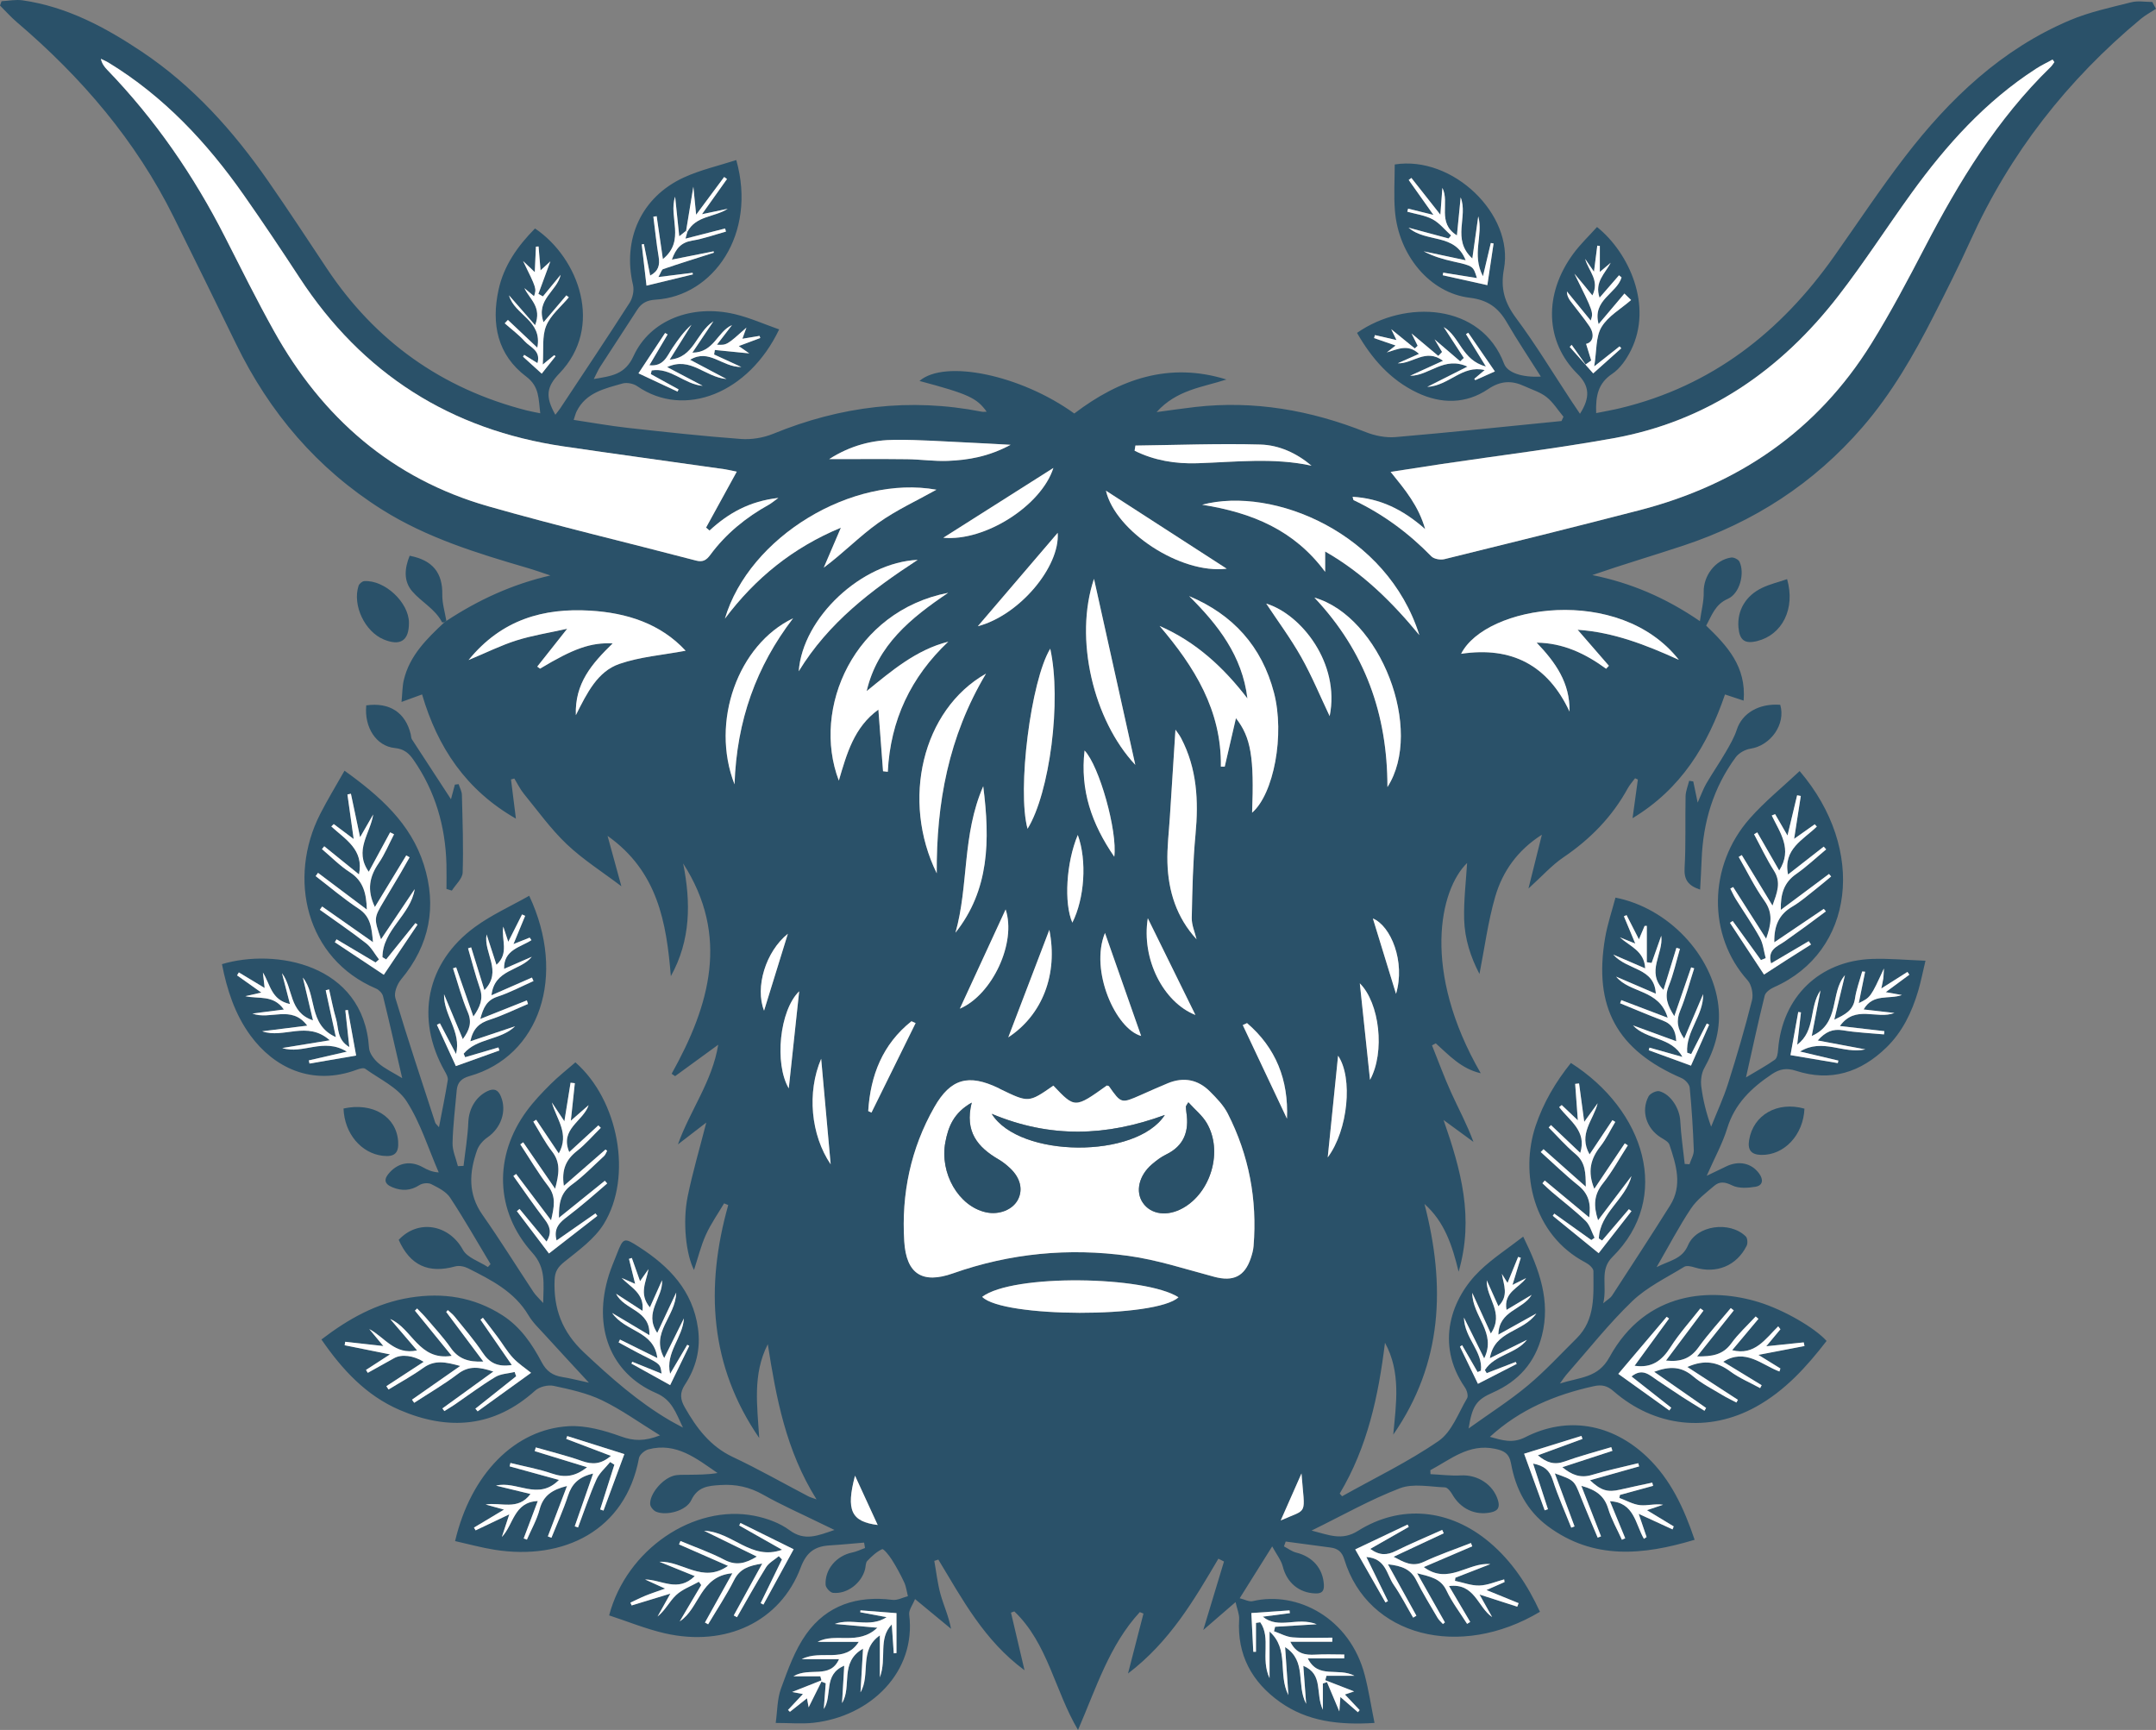 <svg xmlns="http://www.w3.org/2000/svg" xmlns:xlink="http://www.w3.org/1999/xlink" id="Layer_1" width="871.332" height="699.145" viewBox="0 0 871.332 699.145"><rect x="0" y="0" width="871.332" height="699.145" fill="#808080" stroke="none"/><g><g><path fill-rule="evenodd" clip-rule="evenodd" fill="#2a5169" d="M180.393 250.942c12.878-8.493 26.672-14.842 42.052-18.375-3.121-1.027-6.217-2.145-9.369-3.066-20.324-5.943-40.6-12.168-58.666-23.544-26.182-16.488-45.508-39.202-59.011-66.981-8.295-17.065-16.7-34.077-25.113-51.085C54.96 56.912 32.998 31.267 6.838 8.985 4.406 6.914 2.271 4.494.0 2.236.209 1.654.419 1.072.629.491 3.463.346 6.363-.265 9.12.132c17.916 2.578 33.449 10.896 48.22 20.77 20.67 13.817 36.952 32.022 51.033 52.281 8.08 11.625 15.845 23.47 23.681 35.263 19.575 29.462 46.466 48.613 80.727 57.407 1.583.406 3.199.678 5.554 1.17-.739-5.834-.251-10.755-5.679-14.843-11.653-8.777-14.138-21.252-11.2-34.952 2.123-9.903 7.795-17.833 14.763-24.897 17.794 12.024 27.904 39.813 9.888 58.527-5.306 5.512-5.8 9.399-1.671 16.766.759-.997 1.469-1.827 2.066-2.731 9.359-14.146 18.794-28.245 27.947-42.523 1.237-1.93 1.903-4.977 1.385-7.163-4.38-18.468 3.328-35.622 20.601-43.516 6.699-3.062 14.044-4.712 21.126-7.016 8.43 29.942-9.334 55.026-32.62 56.428-3.368.202-5.62 1.297-7.388 4.049-4.947 7.703-10.007 15.335-14.973 23.027-.866 1.341-1.49 2.839-2.603 4.994 7.138-1.223 12.608-1.728 16.064-9.28 6.67-14.572 23.598-21.06 40.967-16.924 6.073 1.446 11.871 4.051 17.878 6.156-12.229 25.66-38.147 36.215-57.372 22.933-1.539-1.063-4.188-1.579-5.952-1.071-7.142 2.053-14.752 3.624-18.53 11.275-.432.875-.648 1.856-1.183 3.43 7.444 1.113 14.618 2.417 21.847 3.219 15.229 1.69 30.467 3.364 45.742 4.495 4.305.319 9.076-.473 13.078-2.111 27.247-11.155 55.21-14.62 84.197-8.923.59.116 1.223.015 2.044.015-3.963-5.582-7.497-7.173-27.161-12.43 10.196-8.829 40.972-2.449 62.57 13.156 18.258-13.895 38.295-20.972 61.485-13.744-9.581 3.144-20.086 4.1-28.215 13.168 5.903-.783 10.704-1.494 15.521-2.049 23.888-2.748 46.746 1.296 68.975 10.13 3.725 1.48 8.112 2.358 12.066 2.021 22.375-1.91 44.712-4.274 67.062-6.484.268-.579.534-1.159.801-1.738-2.249-2.692-4.154-5.817-6.845-7.951-2.532-2.008-5.882-2.993-8.892-4.386-5.138-2.377-9.573-2.3-14.757 1.2-8.901 6.011-18.875 6.049-28.589 1.435-10.923-5.188-18.455-13.871-24.343-24.185 19.335-13.533 50.193-12.119 59.434 12.486 1.363 3.629 7.329 5.603 14.854 5.175-4.752-7.522-9.466-14.527-13.69-21.815-3.461-5.97-7.679-9.162-15.089-10.051-16.114-1.932-28.743-17.21-30.194-35.138-.506-6.257-.08-12.588-.08-18.723 23.435-3.699 48.219 20.146 44.138 42.194-1.48 8.003.265 13.651 4.945 19.943 7.936 10.665 14.824 22.109 22.158 33.224 1.156 1.751 2.338 3.485 3.622 5.397 4.253-6.643 3.862-11.288-1.012-16.114-13.075-12.949-13.798-32.206-1.597-48.681 2.836-3.829 6.342-7.163 9.505-10.685 13.049 10.487 22.572 31.91 13.751 49.728-1.794 3.624-4.383 7.443-7.641 9.627-5.735 3.844-6.699 8.935-6.457 15.855 3.428-.697 6.617-1.242 9.756-1.999 36.979-8.928 64.801-30.766 86.407-61.356 9.514-13.47 18.63-27.246 28.674-40.31 17.979-23.383 39.014-43.432 66.646-55.118 7.891-3.337 16.46-5.141 24.815-7.264 2.653-.674 5.622-.104 8.447-.104.501.92 1.002 1.841 1.504 2.762-2.047 1.342-4.248 2.5-6.118 4.055-29.677 24.674-52.9 54.294-68.845 89.561-4.663 10.313-9.775 20.428-14.91 30.517-8.096 15.903-16.936 31.272-28.728 44.91-19.724 22.813-44.002 38.473-72.444 47.897-12.138 4.022-24.41 7.637-36.765 11.904 15.323 3.105 29.415 8.978 43.481 18.623.617-4.397 1.638-8.092 1.539-11.755-.174-6.442 4.619-13.046 11.123-13.957 1.049-.147 2.9.765 3.334 1.683 2.22 4.694.136 12.883-4.701 15.003-5.164 2.265-6.438 6.65-8.767 10.833 8.473 8.165 16.285 16.516 15.145 30.307-2.738-.904-4.841-1.598-7.532-2.486-6.963 20.362-17.646 38.126-37.355 49.998.782-5.705 1.463-10.665 2.144-15.625-.376-.171-.753-.343-1.13-.515-.999 1.362-2.166 2.632-2.971 4.101-6.3 11.504-15.142 20.508-25.985 27.859-4.715 3.197-8.606 7.608-14.13 12.606 1.94-7.778 3.578-14.343 5.424-21.746-9.833 6.254-15.91 14.845-18.878 25.112-2.917 10.09-4.269 20.631-6.344 31.166-3.512-6.692-5.982-14.178-6.19-22.056-.205-7.757.767-15.544 1.191-22.794-11.045 10.721-18.473 43.424 5.513 84.97-7.948-1.821-12.827-7.323-18.168-12.078-.511.269-1.021.538-1.532.808 2.586 6.422 4.957 12.941 7.818 19.238 2.94 6.473 6.359 12.728 8.932 19.777-3.583-2.623-7.165-5.247-12.074-8.842 7.104 20.39 12.386 39.584 6.084 61.3-2.632-10.918-5.835-20.291-13.8-27.372 8.546 32.916 7.431 64.319-12.62 93.227 1.164-12.574 3.188-25.165-3.344-37.142-2.615 21.393-7.061 42.18-18.295 60.955.321.362.643.725.963 1.087 13.101-7.337 26.742-13.89 39.049-22.378 5.292-3.649 7.939-11.241 11.471-17.229.574-.974-.083-3.215-.884-4.379-12.212-17.743-5.314-36.232 6.006-47.155 5.182-5.001 11.352-8.978 17.544-13.784 6.633 13.466 11.115 25.981 7.573 39.989-2.762 10.925-9.504 18.452-19.757 22.981-6.734 2.975-8.366 5.293-9.881 14.559 8.479-6.081 16.569-11.223 23.872-17.311 7.013-5.846 13.243-12.636 19.755-19.074 7.746-7.66 6.813-17.619 6.827-27.221.002-1.156-1.786-2.724-3.104-3.412-21.536-11.25-26.54-36.456-20.275-55.206 3.141-9.397 8.09-17.805 14.28-25.491 29.84 19.014 41.097 54.361 16.787 78.392-5.377 5.315-1.997 11.591-3.721 18.73 1.957-1.659 2.969-2.191 3.512-3.027 7.883-12.135 15.807-24.244 23.5-36.498 5.094-8.113 2.46-16.433-.248-24.54-.429-1.285-2.313-2.182-3.66-3.046-5.674-3.642-7.913-10.621-4.786-16.505.638-1.2 3.208-2.427 4.439-2.074 4.724 1.352 8.123 7.143 8.371 11.961.3 5.819 1.173 11.609 1.797 17.412.64.045 1.279.091 1.919.137.617-1.912 1.82-3.846 1.752-5.732-.306-8.423-.832-16.847-1.65-25.233-.137-1.406-1.846-3.237-3.27-3.853-26.071-11.268-35.697-28.662-30.911-56.749.937-5.496 2.772-10.84 4.178-16.195 21.321 4.179 39.183 23.185 41.579 43.565 1.075 9.139-1.268 17.418-5.707 25.371-1.151 2.064-1.493 4.979-1.192 7.377.676 5.393 1.987 10.705 3.978 16.258 2.317-5.829 4.988-11.547 6.877-17.512 3.515-11.1 6.799-22.286 9.642-33.572.616-2.443-.146-6.264-1.788-8.087-16.169-17.954-16.062-46.188.875-65.375 6.104-6.916 13.388-12.791 20.17-19.175 27.204 31.85 21.984 73.04-10.278 87.311-1.524.675-3.494 2.028-3.84 3.419-2.639 10.607-4.925 21.304-7.567 33.074 4.526-2.72 8.26-4.732 11.688-7.174.919-.655 1.173-2.597 1.281-3.982 1.669-21.36 16.691-36.024 38.131-36.728 6.767-.221 13.562.434 21.437.729-1.129 4.722-1.861 8.532-2.961 12.234-2.545 8.564-6.329 16.506-12.838 22.831-10.386 10.093-22.506 13.991-36.607 9.396-3.706-1.208-6.507-.74-9.713 1.412-8.217 5.517-14.951 11.897-17.994 21.822-1.886 6.147-5.079 11.894-8.301 19.222 3.379-1.62 5.624-2.677 7.853-3.769 5.118-2.509 10.292-1.367 13.354 2.874 1.805 2.499 1.465 4.827-1.493 5.324-3.091.52-6.836.75-9.466-.559-2.872-1.429-5.048-1.661-7.206.18-3.347 2.854-7.038 5.632-9.427 9.214-4.787 7.179-8.792 14.88-13.866 23.656 5.402-2.771 10.284-3.171 12.712-8.866 3.441-8.073 16.889-9.904 23.326-3.547.709.701.852 2.773.359 3.764-4.045 8.141-12.303 11.446-21.01 8.764-1.335-.411-3.226-.866-4.216-.257-7.167 4.412-15.056 8.17-21.02 13.899-9.576 9.201-17.849 19.759-26.657 29.757-.63.716-1.135 1.542-2.563 3.507 8.187-2.598 15.394-2.197 20.002-10.603 14.832-27.048 41.351-28.214 60.605-22.198 10.012 3.128 22.428 10.316 27.155 15.607-8.063 10.419-16.79 20.126-28.578 26.63-19.071 10.521-40.78 8.252-57.523-6.333-2.542-2.214-4.711-2.739-8.024-2.007-15.5 3.429-29.728 9.31-41.947 20.458 4.941 1.375 9.135 2.8 14.315.152 16.896-8.633 35.048-5.538 49.239 8.006 9.521 9.086 14.879 20.661 19.196 33.45-20.837 6.257-40.874 8.24-59.363-5.506-8.387-6.235-13.008-15.136-14.828-25.275-.743-4.145-2.889-5.25-6.522-5.998-10.568-2.177-17.924 4.3-26.098 8.653.018.533.036 1.065.054 1.599 4.1.196 8.219.736 12.295.513 6.765-.371 13.05 3.674 14.97 10.015.872 2.88.042 4.346-2.941 4.949-6.33 1.281-12.153-1.454-15.506-7.282-.674-1.172-1.92-2.813-2.952-2.85-6.106-.221-12.86-1.689-18.216.355-11.89 4.541-23.081 10.912-35.704 17.098 7.024 1.767 12.199 4.232 18.713.143 17.363-10.901 37.196-8.91 53.248 4.646 9.054 7.646 15.41 17.354 20.332 28.044-32.379 19.338-69.551 10.075-79.072-21.194-.922-3.028-2.614-4.398-5.538-4.778-6.048-.785-12.089-1.614-18.133-2.426-.238.651-.478 1.303-.717 1.954 1.643.857 3.196 2.075 4.943 2.508 6.639 1.64 10.812 6.411 11.192 12.957.151 2.603-.776 3.63-3.414 3.549-6.696-.207-11.559-4.411-13.177-10.835-.654-2.597-2.52-4.889-4.293-8.17-4.743 7.567-8.662 13.82-13.136 20.958 1.907.451 3.771 1.518 5.3 1.159 18.015-4.22 39.269 6.875 45.241 29.907 1.604 6.188 2.578 12.538 3.944 19.324-14.389.906-27.158-.591-38.235-8.481-11.317-8.061-17.351-19.045-16.47-33.367.128-2.076-.846-4.221-1.454-6.99-4.863 4.205-8.583 7.422-13.049 11.284 3.026-10 5.703-18.845 8.38-27.69-.756-.376-1.513-.752-2.269-1.128-9.842 16.692-19.569 33.479-36.528 46.4 2.328-9.023 4.288-16.625 6.249-24.226-.492-.199-.983-.397-1.475-.597-12.293 13.337-17.58 30.553-24.979 47.644-9.451-16.058-12.219-35.05-25.743-47.925-.446.165-.894.331-1.341.497 1.747 7.444 3.494 14.889 5.465 23.286-16.355-12.053-25.145-28.751-34.831-44.732-.542.181-1.085.362-1.627.543.819 4.545 1.31 9.182 2.551 13.606 1.245 4.436 3.24 8.66 4.212 13.831-4.586-3.787-9.172-7.573-14.557-12.019-.928 2.351-2.582 4.432-2.351 6.276 2.896 23.167-15.591 41.105-38.554 43.709-4.737.537-9.587.078-15.396.078.674-4.739.58-9.682 2.168-14.007 2.775-7.563 5.57-15.471 10.182-21.933 8.348-11.7 20.636-15.586 34.858-13.8 1.98.249 4.144-.951 6.223-1.479-.486-1.885-.708-3.893-1.516-5.626-1.472-3.159-3.153-6.243-5.019-9.188-1.051-1.659-3.298-4.446-3.873-4.189-2.273 1.016-4.238 2.899-6.021 4.747-.696.723-.598 2.202-.883 3.332-1.427 5.658-7.234 10.155-12.978 9.565-1.139-.117-2.916-2.068-2.979-3.25-.344-6.313 4.458-11.781 10.78-13.057 1.768-.356 3.437-1.198 5.151-1.817-.126-.727-.252-1.454-.378-2.182-4.623.384-9.241.85-13.87 1.129-5.986.361-9.39 2.668-11.76 8.976-8.183 21.78-30.175 32.208-54.877 26.556-7.687-1.76-15.077-4.809-22.524-7.241 6.996-26.653 34.189-45.081 58.73-40.243 4.949.975 10.18 2.854 14.172 5.811 6.132 4.544 11.365 2.22 18.166-.099-2.492-1.197-4.063-1.939-5.622-2.705-7.766-3.813-15.712-7.308-23.229-11.559-5.482-3.1-11.021-4.285-17.189-3.893-4.94.315-9.212.598-11.85 6.148-2.057 4.326-10.004 6.367-14.195 4.636-1.077-.445-2.348-1.973-2.405-3.062-.209-4.015 4.638-9.956 9.263-11.408 1.818-.571 3.888-.424 5.846-.453 4.003-.06 8.009-.019 12.117-.712-8.51-5.834-16.644-12.506-27.907-9.57-1.528.398-3.583 2.14-3.844 3.547-5.453 29.376-30.554 41.458-58.376 37.031-5.362-.854-10.628-2.317-15.934-3.499 6.358-27.092 24.138-45.159 45.813-46.427 7.005-.41 14.49 1.703 21.223 4.138 5.13 1.854 9.486 2.021 15.789-.438-8.379-5.158-15.558-10.367-23.418-14.163-6.064-2.928-12.913-4.413-19.563-5.841-2.293-.492-5.745.345-7.47 1.901-16.6 14.986-35.139 16.311-54.826 7.821-13.381-5.771-23.035-16.072-31.565-28.465 10.906-8.344 22.319-14.751 35.786-16.915 13.303-2.139 25.852-.264 37.372 7.141 7.281 4.68 11.963 11.59 15.856 18.959 1.957 3.702 4.489 5.373 8.338 5.983 3.21.509 6.369 1.34 10.743 2.286-6.473-7.019-12.112-13.075-17.679-19.198-2.352-2.588-4.979-5.061-6.735-8.027-5.685-9.607-15.081-14.284-24.448-19.015-1.493-.754-3.616-1.176-5.169-.746-10.8 2.988-18.241-.405-22.837-10.729 7.911-8.511 20.389-6.169 25.948 4.017 1.748 3.204 6.643 4.691 10.097 6.965.359-.392.72-.783 1.079-1.174-5.404-8.998-10.584-18.144-16.358-26.897-1.617-2.45-4.844-4.027-7.62-5.439-1.238-.629-3.54-.4-4.751.382-3.591 2.319-7.099 2.453-10.916.901-3.612-1.469-3.447-3.484-1.104-6.032 3.711-4.036 8.586-4.771 13.465-2.03 1.814 1.019 3.708 1.895 6.336 2.053-4.207-9.679-7.353-20.045-13.005-28.791-3.634-5.624-10.911-8.927-16.683-13.094-.672-.484-2.24-.07-3.25.309-18.391 6.895-33.765-.935-43.165-13.776-6.295-8.601-9.483-18.492-11.496-28.82 21.23-6.39 57.194-.399 59.434 33.86.142 2.172 2.049 4.653 3.826 6.192 2.533 2.194 5.705 3.65 9.575 6.015-2.741-11.862-5.139-22.526-7.753-33.137-.295-1.196-1.622-2.554-2.803-3.056-28.35-12.05-35.872-44.518-22.568-70.596 2.925-5.735 6.299-11.241 9.812-17.464 14.402 10.348 26.784 21.342 32.055 37.974 5.357 16.906 2.362 32.519-9.187 46.376-1.584 1.9-2.958 5.385-2.321 7.502 5.068 16.865 10.641 33.58 16.097 50.328.183.562.781.988 1.534 1.899 1.278-6.677 2.555-12.841 3.558-19.05.179-1.108-.611-2.493-1.232-3.593-11.994-21.219-7.503-43.882 12.245-58.295 6.738-4.918 14.518-8.408 21.896-12.593 15.245 32.458 4.187 64.881-24.144 72.883-3.177.896-4.872 2.524-5.151 5.706-.624 7.113-1.525 14.222-1.689 21.346-.071 3.093 1.396 6.22 2.164 9.332.762-.033 1.523-.065 2.285-.098.679-5.908 1.698-11.803 1.933-17.729.206-5.204 2.916-10.167 7.698-12.467 2.735-1.314 4.354-.557 5.473 2.153 2.448 5.934.051 12.755-5.507 16.578-1.739 1.196-3.42 3.127-4.115 5.081-3.192 8.967-3.788 17.68 2.164 26.158 7.167 10.209 13.744 20.831 20.635 31.235.87 1.313 2.097 2.391 3.899 4.405.137-7.903 1.195-14.122-4.385-20.319-15.116-16.788-15.642-39.118-2.251-57.326 2.847-3.871 6.213-7.401 9.625-10.802 3.163-3.151 6.708-5.918 10.035-8.813 17.405 15.208 23.229 46.193 11.493 65.277-3.754 6.104-10.212 10.716-15.967 15.345-2.639 2.121-3.791 3.927-3.934 7.258-.501 11.667 3.06 21.086 11.867 29.363 10.859 10.204 21.89 19.975 34.773 27.521 1.35.791 2.749 1.498 5.236 2.848-2.978-6.239-4.483-11.219-10.817-13.947-18.581-8.007-25.735-26.759-19.096-47.793.9-2.852 2.106-5.606 3.194-8.397 2.607-6.685 2.858-6.81 9.017-2.836 12.17 7.853 21.651 17.601 23.772 32.844 1.168 8.389-.8 15.943-5.301 22.812-2.18 3.325-1.827 5.988-.032 9.136 4.766 8.359 10.251 15.745 19.413 20.061 10.381 4.891 20.38 10.588 30.555 15.915.673.353 1.433.539 3.268 1.211-12.391-19.8-16.305-41.13-19.686-62.712-6.263 12.242-4.225 25.074-3.469 37.898-20.052-29.14-21.882-60.842-12.519-94.136-.56-.226-1.12-.452-1.68-.679-2.489 4.223-5.357 8.273-7.363 12.714-2.024 4.48-3.193 9.346-4.789 14.202-3.21-6.215-4.683-19.322-2.56-29.715 1.986-9.722 4.815-19.271 7.519-29.856-4.174 3.215-7.815 6.02-11.457 8.825 4.88-13.71 13.88-25.431 16.286-40.283-6.113 4.455-11.775 8.581-17.438 12.707-.465-.322-.931-.644-1.396-.966 15.475-27.708 23.468-55.748 4.654-85.001 3.155 15.705 3.1 31.027-4.966 45.558-1.785-21.649-5.275-42.333-25.581-56.692 2.055 7.491 3.816 13.918 5.581 20.354-7.722-5.847-15.483-10.751-22.021-16.949-6.454-6.117-11.726-13.495-17.389-20.425-1.521-1.862-2.579-4.104-3.85-6.172-.447.125-.896.251-1.344.377.633 5.054 1.265 10.107 1.981 15.839-20.157-11.537-31.66-28.802-37.919-50.192-2.673.975-4.925 1.796-8.31 3.03.351-3.537.317-6.282.933-8.873 2.356-9.913 9.309-16.68 16.396-23.313C179.879 251.322 180.143 251.143 180.393 250.942zm96.892-157.67c-.721.577-1.441 1.155-2.769 2.219-.6-5.747-1.134-10.864-1.667-15.98-2.767 8.102 4.316 17.661-4.945 25.199-.905-6.239-1.709-11.784-2.514-17.33-.446.064-.893.129-1.338.193.693 5.403 1.237 10.83 2.136 16.199.557 3.331-.069 5.82-3.423 7.59-.873-4.388-1.704-8.56-2.534-12.731-.296.042-.591.084-.886.126.681 5.878 1.362 11.756 1.933 16.678 5.944-1.439 12.345-2.99 18.746-4.54-.042-.217-.083-.434-.125-.65-4.327.538-8.654 1.075-13.813 1.716.969-1.662 1.271-2.987 1.947-3.218 6.79-2.309 13.642-4.438 20.476-6.617-.039-.185-.077-.368-.115-.553-5.453 1.085-10.907 2.171-16.854 3.354 1.573-4.495 3.75-6.953 8.152-7.679 4.641-.765 9.138-2.396 13.697-3.65-.112-.42-.226-.841-.338-1.262-5.233 1.343-10.466 2.686-16.031 4.113.326-1.165.544-1.943.763-2.722 3.454-6.627 10.97-5.87 16.306-9.342-3.212.676-6.424 1.351-10.391 2.186 3.735-5.255 6.923-9.738 10.11-14.222-.383-.272-.767-.545-1.15-.816-3.564 4.801-7.129 9.602-11.319 15.247-.427-4.281-.757-7.604-1.127-11.316C279.186 81.711 278.235 87.491 277.285 93.272zM830.258 25.095c-.243-.344-.485-.688-.729-1.031-2.249 1.24-4.583 2.352-6.735 3.742-20.333 13.136-36.199 30.785-50.242 50.199-9.95 13.757-19.148 28.081-29.528 41.497-23.336 30.162-53.115 50.81-91.148 57.645-22.92 4.119-46.072 6.943-69.118 10.368-6.584.979-13.158 2.021-20.735 3.189 6.016 7.456 11.248 13.721 13.949 23.124-9.146-8.071-18.313-12.397-29.314-13.056.228.794.226 1.271.408 1.356 11.868 5.628 22.224 13.294 31.391 22.695 1.072 1.1 3.674 1.553 5.284 1.156 26.323-6.476 52.639-12.992 78.88-19.791 39.887-10.333 71.791-32.072 93.682-67.337 7.799-12.563 14.732-25.691 21.563-38.821 13.818-26.562 29.245-51.941 50.923-72.995C829.361 26.477 829.771 25.746 830.258 25.095zM297.757 190.615c-1.912-.382-3.516-.783-5.144-1.014-21.581-3.066-43.181-6.015-64.749-9.177-45.779-6.711-81.411-29.357-106.771-68.144-7.378-11.284-14.881-22.493-22.622-33.53C83.612 57.568 66.179 38.949 43.889 25.33c-.994-.607-2.088-1.051-3.136-1.57.47 2.004 1.456 3.293 2.576 4.452C62.686 48.259 78.296 70.93 90.913 95.733c6.487 12.754 12.863 25.58 19.824 38.075 19.484 34.973 47.725 59.697 86.564 70.794 27.815 7.947 55.999 14.601 83.989 21.943 2.776.729 4.214-.192 5.771-2.304 6.329-8.579 14.428-15.146 23.717-20.305.938-.521 1.761-1.246 3.791-2.707-11.737 1.323-20.253 6.206-27.823 13.183-.464-.4-.928-.801-1.393-1.201C289.373 205.891 293.392 198.569 297.757 190.615zM425.714 438.744c-9.991 6.939-9.991 6.939-21.358 1.445-.3-.145-.577-.334-.877-.478-12.059-5.764-19.275-3.846-25.862 7.701-9.572 16.779-13.362 35.084-12.176 54.25.818 13.219 7.33 17.318 19.691 12.955 23.065-8.143 46.807-10.394 70.849-7.084 11.764 1.619 23.246 5.417 34.788 8.483 7.625 2.026 12.254-.135 14.743-7.575.524-1.567.976-3.212 1.108-4.85 1.53-18.84-1.868-36.781-10.456-53.605-1.695-3.32-4.495-6.183-7.173-8.87-4.815-4.834-10.614-5.96-16.983-3.355-3.69 1.51-7.32 3.17-10.973 4.774-7.917 3.479-7.912 3.48-12.841-3.525-.146-.207-.576-.214-.878-.3C434.418 447.926 434.418 447.926 425.714 438.744zm78.422-156.473c-9.592-12.505-20.818-22.91-35.489-29.297 14.051 16.454 25.09 34.101 24.76 56.839.521.0 1.042.001 1.563.002 1.487-6.428 2.976-12.854 4.529-19.567 6.067 7.739 7.4 15.832 6.534 38.178 8.753-7.542 13.284-31.475 8.826-48.509-4.884-18.667-16.548-31.542-34.279-39.004C492.275 252.49 502.069 265.087 504.136 282.271zM383.245 259.314c-13.074 3.349-22.899 11.793-32.991 19.991 4.35-18.633 17.874-29.573 32.937-39.729-37.917 7.374-55.364 46.542-44.184 75.887 3.206-10.829 6.105-21.537 15.986-28.682.655 8.681 1.269 16.793 1.882 24.906.641.074 1.282.147 1.923.221C359.838 291.02 368.119 273.604 383.245 259.314zM590.503 264.228c20.472-3.069 35.098 4.646 43.808 23.341.248-11.696-5.782-20.006-13.288-27.854 10.735.13 19.728 4.445 28.081 10.549.372-.399.745-.799 1.118-1.198-4.083-4.704-8.166-9.408-12.632-14.555 14.469.997 27.383 6.017 40.905 12.149C654.442 236.026 600.445 244.523 590.503 264.228zM247.61 260.021c-8.386 8.189-15.352 16.089-14.885 29.002 4.566-9.071 8.765-17.677 17.636-20.729 8.357-2.876 17.468-3.565 26.729-5.308-10.169-11.008-23.853-15.326-38.571-16.204-18.791-1.121-35.752 3.514-49.145 19.965 7.275-3.031 13.186-5.989 19.41-7.948 6.4-2.016 13.108-3.057 20.438-4.692-4.481 5.665-8.286 10.477-12.092 15.288.372.279.745.558 1.117.836C231.692 262.155 238.684 259.59 247.61 260.021zM292.962 250.029c12.239-16.32 27.475-28.735 46.873-36.76-2.525 5.891-4.72 11.011-6.914 16.13 7.935-5.89 14.436-12.659 21.945-18.012 7.412-5.283 15.846-9.132 23.591-13.476C344.448 191.802 302.783 216.875 292.962 250.029zM476.271 524.278c-13.564-8.656-66.954-9.528-79.332-.176C405.16 532.605 467.331 532.744 476.271 524.278zM485.841 203.977c20.289 3.227 37.209 10.246 49.713 27.137.0-3.494.0-5.597.0-8.231 15.292 8.714 27.221 20.622 38.065 33.787C560.656 215.447 514.694 196.378 485.841 203.977zM483.58 379.597c-.684-2.881-1.999-5.774-1.94-8.64.233-11.258.46-22.548 1.518-33.747 1.278-13.544.62-26.608-5.819-38.896-.742-1.415-1.783-2.673-2.286-3.415-.755 11.776-1.518 23.521-2.255 35.266-.386 6.143-1.167 12.3-.989 18.428C472.142 360.124 475.469 370.76 483.58 379.597zM378.575 352.93c-.161-28.202 4.678-55.176 19.915-80.696C372.626 286.884 364.143 323.566 378.575 352.93zM654.027 555.238c6.58 4.716 13.602 9.748 20.623 14.779.258-.366.517-.732.774-1.099-5.298-4.173-10.596-8.346-16.054-12.645 4.526-3.625 7.394-.421 10.451 1.584 3.34 2.191 6.617 4.479 9.971 6.649 2.987 1.934 6.04 3.765 9.063 5.641.215-.381.429-.762.644-1.143-6.827-4.754-13.654-9.507-20.981-14.608 6.317-2.383 11.049-2.157 15.699 1.798 3.514 2.988 7.774 5.111 11.756 7.532 1.864 1.133 3.853 2.062 5.784 3.083.202-.362.404-.724.606-1.086-6.672-4.335-13.345-8.67-20.442-13.281 6.906-3.049 12.112-2.079 17.295 1.757 3.695 2.733 8.065 4.555 12.135 6.783.205-.39.411-.779.617-1.168-5.15-3.142-10.301-6.282-15.53-9.473 8.952-5.602 15.495 1.239 22.712 3.933.128-.407.257-.813.385-1.221-2.653-1.641-5.307-3.282-8.889-5.498 7.059-1.354 12.844-2.465 18.629-3.575-.101-.49-.201-.981-.302-1.473-4.703.488-9.406.976-15.146 1.57 2.345-2.817 4.032-4.847 5.72-6.877-.297-.392-.594-.784-.892-1.176-5.178 5.081-9.497 11.949-18.608 9.644 3.615-4.316 7.115-8.496 10.615-12.676-.37-.319-.74-.64-1.111-.96-3.318 3.605-7.007 6.944-9.861 10.886-3.369 4.652-7.772 5.327-13.817 5.256 5.305-6.652 10.063-12.619 14.819-18.586-.399-.318-.8-.637-1.199-.955-4.389 5.282-9.074 10.352-13.072 15.915-3.2 4.451-7.107 5.956-13.115 5.305 5.269-7.026 10.2-13.604 15.131-20.18-.412-.304-.824-.606-1.236-.909-4.065 5.203-8.547 10.142-12.079 15.686-3.449 5.413-7.555 8.533-14.509 7.501 4.652-6.376 9.287-12.729 13.923-19.083-.322-.23-.645-.461-.967-.691C667.1 539.811 660.633 547.443 654.027 555.238zM214.627 554.808c-2.308-1.87-5.096-3.672-7.289-6.028-2.36-2.536-4.136-5.611-6.216-8.414-1.95-2.628-3.964-5.208-5.949-7.81-.327.262-.654.522-.981.783 4.138 5.987 8.275 11.975 12.653 18.309-5.784.899-9.063-.891-11.792-4.991-3.404-5.116-7.484-9.786-11.333-14.601-.777-.974-1.823-1.733-2.745-2.592-.213.248-.427.495-.641.743 4.861 6.496 9.723 12.992 14.999 20.043-6.246.31-10.177-1.229-13.196-5.554-2.946-4.22-6.503-8.017-9.843-11.957-1.164-1.373-2.479-2.619-3.727-3.924-.292.29-.585.58-.877.87 4.89 6.005 9.779 12.01 14.874 18.267-13.357 2.083-15.973-11.086-24.86-14.875 3.599 4.203 7.196 8.406 10.854 12.677-9.048 1.974-13.118-5.354-19.313-8.617 1.749 2.105 3.499 4.211 5.689 6.846-5.617-.627-10.516-1.173-15.415-1.72-.076.469-.152.938-.229 1.406 5.761 1.16 11.521 2.319 18.331 3.689-3.982 2.58-6.843 4.433-9.703 6.285.24.39.48.779.721 1.17 3.564-1.986 7.126-3.976 10.693-5.956 2.965-1.646 7.803-1.067 11.904 1.505-5.073 3.312-10.081 6.58-15.089 9.849.294.448.587.896.881 1.345 4.709-2.896 9.601-5.536 14.075-8.757 4.637-3.339 9.059-2.35 14.891-.757-7.126 4.979-13.311 9.3-19.495 13.621.299.421.598.842.897 1.262 5.926-3.869 12.087-7.43 17.703-11.705 4.48-3.412 8.654-2.778 14.284-.929-7.357 5.327-13.976 10.118-20.594 14.91.267.355.532.712.798 1.067 1.354-.848 2.739-1.649 4.057-2.55 5.498-3.761 10.839-7.777 16.528-11.217 2.206-1.334 5.186-1.389 7.813-2.026.205.575.41 1.15.614 1.726-5.492 4.364-10.985 8.729-16.478 13.094.305.361.61.723.916 1.084C200.269 565.163 207.5 559.948 214.627 554.808zM165.533 346.474c-.447-.26-.894-.519-1.341-.778-4.161 6.843-8.321 13.687-12.684 20.859-3.356-6.975-2.134-12.362 1.533-17.718 2.473-3.613 4.165-7.761 6.207-11.669-.526-.264-1.053-.527-1.578-.791-2.855 5.267-5.71 10.533-8.64 15.938-6.104-8.67.654-15.5 1.799-23.152-1.591 2.758-3.182 5.515-5.304 9.191-1.385-6.57-2.546-12.075-3.706-17.581-.469.1-.937.2-1.404.3.794 5.666 1.587 11.333 2.521 18.003-3.234-2.426-5.644-4.232-8.053-6.04-.327.323-.655.646-.982.971 5.643 5.212 13.237 9.318 11.185 19.359-4.778-3.865-9.408-7.61-14.039-11.356-.31.383-.62.765-.93 1.147 3.733 3.147 7.194 6.718 11.267 9.339 5.491 3.534 6.676 8.588 6.877 15.091-6.873-5.168-13.304-10.004-19.734-14.839-.32.438-.64.877-.959 1.316 5.762 4.418 11.302 9.173 17.354 13.149 4.925 3.234 5.257 7.683 5.827 13.558-7.459-5.231-14.006-9.825-20.553-14.418-.312.438-.623.876-.935 1.314 6.256 4.487 12.636 8.815 18.699 13.55 2.134 1.666 3.492 4.327 5.205 6.533-.461.405-.922.811-1.383 1.216-5.256-3.118-10.513-6.236-15.769-9.355-.233.391-.467.78-.701 1.171 6.932 4.607 13.863 9.215 19.799 13.161 4.328-6.438 8.977-13.354 13.625-20.27-.284-.206-.569-.412-.854-.618-3.938 4.892-7.874 9.783-11.811 14.674-.502-.295-1.004-.59-1.506-.886.028-11.078 11.403-17.019 13.019-27.515-4.463 6.651-8.926 13.303-13.601 20.271-2.928-8.529-2.933-8.532 1.164-15.435 2.209-3.723 4.453-7.426 6.652-11.154C163.076 350.851 164.291 348.654 165.533 346.474zM717.4 329.028c-.454.185-.908.37-1.362.555 3.346 6.939 8.501 13.647 3.017 22.227-3.041-5.28-5.958-10.347-8.876-15.413-.427.252-.854.503-1.282.755 2.643 4.91 5.008 9.998 8.005 14.682 3.063 4.785 1.289 8.914-.561 14.154-4.439-7.299-8.43-13.857-12.42-20.416-.412.248-.823.495-1.235.743 3.426 5.942 6.432 12.185 10.401 17.737 3.597 5.031 2.684 9.571.682 15.324-4.722-7.399-9.025-14.146-13.33-20.892-.38.212-.759.423-1.139.634.718 1.392 1.345 2.841 2.169 4.166 3.258 5.229 6.801 10.296 9.771 15.681 1.348 2.442 1.604 5.487 2.356 8.259-.644.259-1.287.517-1.931.774-3.805-5.267-7.609-10.534-11.414-15.802-.368.249-.736.497-1.104.745 4.752 7.221 9.505 14.44 13.767 20.916 2.609-1.689 5.836-3.799 9.083-5.876 3.293-2.107 6.606-4.185 9.911-6.274-.307-.446-.612-.894-.919-1.34-5.03 2.961-10.061 5.922-15.226 8.963-1.556-5.671 2.573-6.799 5.437-8.824 2.855-2.02 5.702-4.051 8.527-6.112 2.746-2.002 5.461-4.049 8.188-6.076-.28-.336-.561-.673-.841-1.009-6.528 4.408-13.057 8.817-20.002 13.508-.146-6.798 1.961-11.32 7.289-14.436 3.427-2.004 6.448-4.712 9.603-7.166 2.069-1.61 4.052-3.331 6.073-5.002-.287-.336-.575-.671-.862-1.007-6.31 4.701-12.619 9.403-19.481 14.518-.13-6.43 1.257-11.05 6.198-14.491 4.282-2.983 8.109-6.619 12.138-9.967-.326-.371-.651-.742-.978-1.112-4.783 3.734-9.567 7.469-14.429 11.265-2.085-10.31 6.151-14.009 11.634-19.368-.281-.309-.563-.617-.844-.926-2.561 1.809-5.12 3.617-8.332 5.887.984-6.325 1.841-11.826 2.697-17.328-.495-.093-.99-.187-1.485-.279-1.222 5.1-2.442 10.2-3.893 16.259C720.332 334.09 718.866 331.559 717.4 329.028zM531.215 241.516c20.476 21.756 29.492 47.104 29.512 76.556C575.59 294.971 557.962 249.226 531.215 241.516zm-72.391 67.59c-5.65-25.445-11.123-50.089-16.694-75.174C433.99 258.051 441.909 291.078 458.824 309.106zM608.057 639.37c-.054-.361-.108-.723-.162-1.084-3.328.883-6.638 2.37-9.99 2.476-3.277.103-6.599-1.206-9.9-1.896.06-.417.119-.834.179-1.251 4.704-1.831 9.409-3.662 14.113-5.493-8.971-.894-16.926 8.59-26.89 1.189 6.773-2.901 13.183-5.646 19.592-8.392-.176-.444-.353-.889-.528-1.333-6.376 2.505-12.894 4.707-19.081 7.613-4.655 2.186-7.948.184-12.184-2.056 7.199-3.372 13.731-6.432 20.264-9.49-.207-.454-.413-.909-.619-1.363-6.279 2.821-12.643 5.475-18.806 8.53-3.468 1.719-6.507 1.894-10.267-.86 5.417-3.092 10.49-5.987 15.563-8.884-.157-.316-.315-.634-.473-.951-7.253 3.441-14.505 6.884-21.166 10.044 3.783 6.64 8.004 14.046 12.225 21.453.335-.186.67-.371 1.005-.558-2.832-5.786-5.664-11.573-8.721-17.819 7.91.534 8.186 7.104 11.021 11.19 2.932 4.225 5.274 8.857 7.875 13.312.441-.261.883-.522 1.324-.784-3.688-6.659-7.376-13.319-11.503-20.771 5.574.62 9.222 1.954 11.457 6.447 2.59 5.204 5.665 10.17 8.603 15.196.548.937 1.439 1.672 2.173 2.5.264-.226.528-.45.792-.675-3.549-6.273-7.098-12.547-11.234-19.858 5.503 1.43 9.566 2.125 11.875 7.009 2.24 4.739 5.509 8.991 8.325 13.457.419-.261.838-.521 1.257-.78-2.842-4.813-5.684-9.627-8.563-14.503 10.428-1.328 11.549 8.544 17.43 12.533-1.55-2.768-3.1-5.534-5.104-9.112 5.809 1.87 10.528 3.389 15.247 4.908.185-.475.369-.948.554-1.422-4.067-1.659-8.136-3.318-12.995-5.3C603.896 641.205 605.977 640.288 608.057 639.37zM424.445 262.162c-7.862 12.9-13.443 57.206-9.167 72.776C424.225 320.482 429.101 283.173 424.445 262.162zM295.989 635.805c-3.921 7.047-7.504 13.486-11.087 19.926.429.236.857.474 1.285.71 3.54-5.953 7.394-11.747 10.517-17.911 2.292-4.525 5.896-5.771 11.35-6.625-4.13 7.52-7.821 14.241-11.513 20.963.435.236.87.472 1.305.707 3.884-6.739 7.626-13.567 11.741-20.162 1.154-1.851 3.404-3.018 5.152-4.497.426.439.853.879 1.278 1.318-2.872 5.888-5.744 11.775-8.616 17.663.378.193.755.388 1.132.581 4.21-7.706 8.42-15.412 12.218-22.364-7.033-3.474-14.264-7.044-21.494-10.615-.172.334-.343.668-.515 1.002 5.429 3.075 10.857 6.15 17.337 9.821-12.583 4.494-19.904-7.188-31.529-7.682 7.825 3.829 14.312 7.002 21.329 10.435-4.642 2.82-8.408 3.767-13.086 1.313-5.692-2.984-11.836-5.107-17.783-7.604-.195.454-.392.908-.587 1.363 6.498 2.849 12.995 5.697 19.803 8.683-10.303 7.272-18.411-2.06-27.7-1.654 4.713 1.912 9.426 3.824 14.262 5.786-6.818 6.754-13.415 1.417-20.085 1.371 2.442 1.108 4.885 2.217 8.11 3.68-3.231 1.154-5.595 1.911-7.888 2.842-2.09.85-4.104 1.888-6.15 2.843.169.373.339.746.509 1.12 4.896-1.493 9.792-2.986 15.644-4.771-2.13 3.807-3.654 6.529-5.179 9.253 3.145-2.532 4.812-6.125 7.487-8.65 2.523-2.383 6.108-3.643 9.226-5.396.311.442.62.885.93 1.327-2.896 4.893-5.793 9.785-8.69 14.679C282.782 650.023 282.816 636.942 295.989 635.805zm-68.11-156.571c-1.004-6.524.9-10.631 5.269-14.063 3.509-2.756 6.464-6.217 9.664-9.365-.329-.335-.658-.671-.987-1.006-3.932 3.606-7.863 7.213-11.771 10.798-3.944-9.415 5.671-12.395 7.835-18.971-2.209 1.932-4.417 3.864-7.189 6.289.608-5.704 1.112-10.434 1.616-15.163-.575-.061-1.15-.121-1.725-.182-.787 4.906-1.574 9.812-2.499 15.577-1.993-2.997-3.521-5.292-5.048-7.588 1.821 6.744 7.273 12.555 2.786 20.589-3.115-4.645-6.128-9.135-9.141-13.626-.384.256-.768.512-1.151.769 2.495 4.034 4.661 8.326 7.567 12.038 3.587 4.583 2.827 9.163 1.246 15.082-4.617-6.716-8.761-12.743-12.904-18.77-.388.283-.775.566-1.163.85 3.726 5.646 7.161 11.515 11.271 16.866 3.312 4.312 2.378 8.41 1.161 13.824-5.086-6.746-9.607-12.744-14.13-18.742-.369.274-.737.548-1.106.822 4.188 5.851 8.244 11.804 12.622 17.51 2.126 2.771 3.074 5.302.775 8.992-3.771-4.559-7.341-8.873-10.91-13.188-.354.299-.71.598-1.065.896 4.588 6.057 9.176 12.114 12.954 17.103 6.472-5.026 13.011-10.104 19.551-15.184-.252-.341-.504-.682-.756-1.023-5.175 3.607-10.351 7.215-15.703 10.945-1.38-5.066 1.398-7.392 4.415-9.682 2.784-2.112 5.481-4.345 8.165-6.585 2.655-2.218 5.247-4.513 7.867-6.773-.318-.36-.636-.722-.954-1.083-5.974 4.816-11.947 9.634-18.547 14.955-.075-5.877.659-10.066 5.175-13.351 4.689-3.41 8.77-7.661 13.063-11.604.574-.527.832-1.4 1.237-2.112-.219-.171-.437-.342-.654-.513C239.252 469.324 233.792 474.082 227.879 479.234zm11.832 116.287c-2.621 7.516-5.027 14.416-7.434 21.316.444.156.888.313 1.331.47 2.438-6.479 4.627-13.069 7.432-19.386 1.18-2.654 3.663-4.729 5.553-7.067.567.362 1.135.725 1.702 1.087-1.913 6.026-3.827 12.054-5.74 18.081.446.155.894.311 1.34.466 2.946-7.979 5.892-15.958 8.433-22.838-7.466-2.355-15.277-4.821-23.089-7.286-.132.384-.264.769-.395 1.152 5.91 2.245 11.82 4.489 18.051 6.855-3.974 3.424-7.491 3.578-11.666 2.09-6.109-2.177-12.45-3.702-18.692-5.505-.146.5-.293.999-.439 1.499 6.898 2.116 13.797 4.233 21.163 6.494-4.805 3.861-9.093 4.306-14.129 2.581-5.461-1.871-11.212-2.896-16.836-4.29-.116.455-.231.911-.348 1.366 6.548 1.803 13.097 3.604 19.95 5.491-8.478 8.59-17.112.195-25.433 2.3 4.666 1.13 9.332 2.261 13.92 3.372-5.006 6.871-12.01 3.221-18.112 4.256 2.217.618 4.433 1.235 7.413 2.064-4.57 2.737-8.354 5.003-12.139 7.27.226.372.452.744.678 1.117 4.225-2.011 8.449-4.021 13.602-6.472-1.228 3.734-2.117 6.438-3.006 9.143 4.749-4.943 4.817-14.109 14.517-14.526-1.974 5.243-3.831 10.178-5.688 15.113.431.164.861.328 1.292.492 1.755-4.065 4.023-7.996 5.136-12.231 1.468-5.586 5.101-7.981 11.083-9.456-2.745 7.213-5.249 13.794-7.752 20.375.483.18.968.36 1.452.541 2.258-5.647 4.806-11.2 6.684-16.972C231.091 599.727 233.905 596.836 239.711 595.521zM623.806 464.435c-.374.379-.748.758-1.123 1.137 5.032 4.52 9.886 9.262 15.154 13.487 4.125 3.31 5.234 7.266 4.432 12.945-6.267-5.203-12.114-10.059-17.962-14.914-.314.369-.63.738-.945 1.108 1.262 1.167 2.484 2.381 3.792 3.494 4.567 3.885 9.363 7.529 13.652 11.697 1.762 1.711 2.453 4.523 3.631 6.835-.439.306-.88.611-1.319.916-4.985-3.558-9.971-7.116-14.956-10.675-.208.294-.416.588-.624.882 6.361 5.182 12.723 10.364 18.546 15.108 4.033-5.166 8.646-11.076 13.261-16.986-.348-.267-.695-.532-1.043-.798-3.605 4.223-7.211 8.444-10.816 12.667-.443-.279-.887-.56-1.33-.839.412-10.339 10.762-15.74 13.189-25.184-4.391 5.804-8.782 11.607-13.5 17.843-1.927-5.917-1.67-10.342 1.896-14.811 3.83-4.798 6.793-10.287 10.135-15.475-.411-.263-.822-.525-1.232-.789-4.026 6.004-8.052 12.008-12.313 18.361-2.862-6.958-1.485-12.15 2.436-17.131 2.375-3.017 4.047-6.588 6.034-9.91-.383-.239-.766-.478-1.148-.717-3.083 4.622-6.165 9.244-9.239 13.854-4.702-8.305 1.572-13.854 3.263-20.666-1.667 2.307-3.334 4.613-5.419 7.499-.797-5.921-1.443-10.717-2.089-15.512-.525.056-1.05.111-1.575.167.335 4.569.669 9.138 1.079 14.729-2.728-2.583-4.619-4.374-6.511-6.165-.346.275-.69.552-1.036.827 4.119 5.488 11.298 9.597 8.526 18.499-3.97-3.768-7.902-7.501-11.836-11.233-.309.322-.617.645-.927.967 3.585 3.595 6.937 7.466 10.815 10.708 4.117 3.44 4.125 7.657 4.189 13.233C634.641 474.049 629.223 469.241 623.806 464.435zm52.14 153.645c.159-.399.319-.799.479-1.197-3.449-2.093-6.897-4.186-10.815-6.563 2.674-.901 4.592-1.548 6.51-2.193-3.241-.53-6.323.463-9.275.165-2.872-.289-5.61-1.901-8.408-2.934.085-.402.169-.804.254-1.206 4.466-1.224 8.932-2.447 13.397-3.671-.112-.432-.225-.862-.337-1.294-4.334.94-8.682 1.826-12.999 2.835-4.976 1.163-7.711.41-12.162-3.792 6.775-1.913 13.317-3.759 19.858-5.605-.122-.429-.243-.857-.365-1.286-6.236 1.547-12.549 2.845-18.684 4.721-4.715 1.441-8.241-.028-11.991-3.113 7.034-2.299 13.639-4.457 20.243-6.616-.158-.496-.315-.991-.474-1.487-6.299 1.904-12.688 3.563-18.866 5.8-4.15 1.502-7.241.48-10.801-2.5 6.377-2.339 12.206-4.477 18.034-6.614-.137-.409-.274-.818-.412-1.228-7.953 2.472-15.906 4.943-23.174 7.202 2.63 7.24 5.471 15.06 8.312 22.878.44-.149.882-.299 1.322-.449-1.956-6.007-3.912-12.015-6.005-18.442 4.448.858 6.679 2.717 7.927 6.583 2.117 6.563 4.963 12.89 7.503 19.315.441-.168.882-.336 1.322-.504-2.589-6.963-5.179-13.927-7.974-21.443 7.892 2.785 7.826 2.811 10.381 9.248 2.228 5.613 4.626 11.158 6.948 16.734.449-.176.898-.352 1.349-.527-2.575-6.607-5.149-13.216-7.957-20.421 5.854 1.596 9.272 4.021 10.828 9.149 1.328 4.377 3.675 8.444 5.57 12.649.446-.2.893-.4 1.339-.601-2.028-4.924-4.057-9.848-6.169-14.976 9.879.438 10.257 9.288 13.732 15.202.356-.241.713-.483 1.07-.725-.966-2.838-1.932-5.675-3.191-9.374C667.416 614.165 671.682 616.122 675.946 618.08zM213.388 405.743c-.153-.483-.306-.966-.459-1.449-6.039 2.404-12.079 4.809-18.823 7.494 1.241-4.623 2.639-7.601 6.966-9.01 5.002-1.628 9.708-4.164 14.543-6.307-.211-.468-.422-.936-.633-1.403-5.32 2.33-10.64 4.66-16.357 7.164 1.193-10.661 11.613-9.719 16.297-15.563-3.753 1.637-7.506 3.273-11.2 4.885-.185-7.774 6.53-8.663 11.059-11.612-.24-.339-.48-.678-.721-1.017-1.992.795-3.984 1.59-6.54 2.61 1.768-4.277 3.241-7.84 4.715-11.403-.417-.19-.833-.382-1.25-.573-1.779 3.529-3.559 7.059-5.568 11.046-.843-2.559-1.429-4.335-2.014-6.111-.906 5.192 2.509 10.709-2.765 15.413-1.4-4.306-2.694-8.282-3.987-12.259-1.35 7.505 6.611 14.767-.874 22.496-1.853-5.967-3.607-11.623-5.362-17.278-.416.131-.832.262-1.248.392 1.567 5.373 2.938 10.813 4.763 16.096 1.454 4.211.207 7.469-2.617 11.455-2.504-7.155-4.729-13.514-6.954-19.873-.423.136-.847.271-1.27.407 1.939 5.907 3.496 11.979 5.945 17.666 1.797 4.172.759 7.166-1.988 10.949-2.688-6.427-5.14-12.286-7.591-18.146-.182 8.572 7.108 15.073 4.853 24.165-2.173-4.139-4.345-8.278-6.518-12.418-.403.201-.807.401-1.211.603 2.579 5.615 5.158 11.23 7.66 16.681 5.732-2.055 11.662-4.181 17.592-6.307-.133-.407-.266-.815-.399-1.223-4.479 1.314-8.956 2.629-13.435 3.943-.205-.471-.409-.942-.614-1.413 5.366-6.413 14.872-5.356 20.793-11.083-5.867 1.967-11.733 3.935-18.097 6.068 1.107-5.246 3.68-7.39 7.762-8.699C203.158 410.424 208.217 407.909 213.388 405.743zM672.291 400.061c-7.25-7.412.094-14.59-.908-21.878-1.296 3.66-2.591 7.32-3.887 10.98-.648-.1-1.297-.199-1.945-.299.0-4.896.0-9.794.0-14.691-.296.012-.592.022-.888.033-.732 1.725-1.465 3.449-2.298 5.411-1.818-3.558-3.409-6.67-4.999-9.782-.357.161-.714.322-1.071.483 1.446 3.471 2.893 6.94 4.595 11.023-2.68-1.084-4.438-1.795-6.197-2.507 4.025 3.656 9.862 5.45 10.198 12.52-3.957-1.708-7.788-3.362-12.906-5.572 5.794 6.521 16.684 5.147 17.2 15.807-5.552-2.388-10.794-4.643-16.036-6.897 5.653 6.863 17.422 4.974 20.842 16.626-6.931-2.637-12.842-4.885-18.752-7.133-.16.425-.32.85-.479 1.273 5.75 2.344 11.459 4.796 17.265 6.99 3.764 1.423 5.2 4.055 5.414 8.353-6.16-2.256-11.82-4.329-17.48-6.402 5.649 6.036 15.555 4.524 19.97 12.736-4.432-1.247-8.864-2.493-13.296-3.74-.103.347-.205.693-.307 1.04 5.752 2.102 11.504 4.204 17.07 6.237 2.452-5.526 4.9-11.046 7.35-16.564-.322-.155-.645-.311-.967-.466-2.099 4.116-4.197 8.232-6.296 12.349-.54-.188-1.08-.377-1.62-.565-.661-8.539 6.668-15.127 6.447-23.657-2.484 5.839-4.97 11.678-7.656 17.991-2.828-4.076-3.271-7.328-1.619-11.315 2.29-5.53 3.81-11.381 5.659-17.094-.409-.135-.817-.27-1.226-.404-2.191 6.345-4.383 12.69-6.812 19.721-2.733-4.321-4.062-7.732-2.256-12.193 1.955-4.827 3.058-10 4.532-15.021-.473-.132-.944-.263-1.417-.395C675.795 388.656 674.074 394.256 672.291 400.061zM458.871 180.062c-.112.694-.224 1.389-.336 2.083 7.936 3.966 16.538 5.353 25.32 5.071 15.396-.491 30.796-2.372 46.188.988-6.017-5.096-13.151-8.339-20.664-8.549C492.561 179.184 475.71 179.855 458.871 180.062zM335.104 185.548c11.272.0 21.379-.089 31.482.036 5.482.067 10.977.889 16.438.677 8.374-.324 16.591-1.75 25.404-6.5-6.533-.348-11.6-.656-16.67-.88-9.969-.438-19.942-1.193-29.91-1.136C352.675 177.798 343.862 179.948 335.104 185.548zM332.933 690.662c3.621-5.438-.36-13.894 8.262-17.495-.312 5.288-.601 10.195-.889 15.103 4.15-6.69-1.176-16.469 8.487-21.979-.377 6.464-.702 12.049-1.028 17.634 4.212-7.173-.798-17.06 7.824-22.999.0 5.184.0 10.367.0 16.951 2.897-7.897-.801-15.598 4.822-21.389.266 3.895.532 7.788.798 11.683.366-.035.732-.071 1.099-.107.0-5.379.0-10.758.0-16.137-5.029-.389-9.789-.757-14.55-1.125-.029.256-.058.512-.087.767 3.548.663 7.096 1.326 10.645 1.989-6.802 4.491-14.124.196-20.956 2.735 5.328.474 10.657.948 17.218 1.531-7.811 7.38-16.892 1.823-24.111 5.705 5.378.0 10.757.0 16.598.0-5.712 8.986-15.169 2.934-23.059 7.003 5.774.0 10.309.0 15.082.0-3.706 8.225-11.902 2.998-18.433 6.917 4.606.0 7.742.0 10.878.0.149.55.3 1.099.449 1.648-3.831 1.519-7.661 3.037-11.845 4.694 1.574.299 2.797.53 4.373.829-2.197 2.344-4.12 4.395-6.042 6.445.259.248.519.495.777.742 2.233-1.77 4.468-3.54 6.892-5.462.332 1.807.568 3.092.67 3.644 1.617-3.243 3.4-6.818 5.183-10.393.574.226 1.148.451 1.723.677C333.452 683.737 333.192 687.2 332.933 690.662zM320.506 249.877c-22.237 10.655-33.504 41.833-23.65 67.109C297.717 291.172 305.651 269.288 320.506 249.877zM528.525 670.204c5.37.0 10.051.0 14.731.0.009-.519.018-1.036.026-1.554-3.89.0-7.791-.186-11.666.05-4.218.258-7.79-.387-10.153-5.221 5.945.0 11.452.0 16.958.0.015-.548.029-1.097.044-1.646-5.347.0-10.713.269-16.031-.116-2.566-.186-5.044-1.604-7.562-2.463.152-.605.306-1.211.459-1.816 5.197-.313 10.395-.627 16.813-1.014-7.894-3.148-15.356 2.205-21.805-3.063 3.654-.478 7.308-.954 10.962-1.432-.051-.369-.102-.738-.152-1.107-5.154.356-10.309.713-15.424 1.065.273 5.448.529 10.564.786 15.68.36-.008.722-.017 1.082-.025.0-3.888.0-7.775.0-11.664.575-.085 1.151-.171 1.727-.256 4.468 6.346.04 14.755 3.762 22.563.0-6.758.0-12.257.0-18.812 8.084 7.193 3.248 17.03 7.612 25.688-.487-7.158-.877-12.885-1.321-19.407 8.89 5.652 4.39 15.116 8.499 22.932-.435-5.856-.776-10.467-1.139-15.36 8.232 3.386 4.779 11.171 7.892 17.742.0-4.49.0-7.544.0-10.599.556-.187 1.111-.374 1.667-.562 1.607 3.813 3.216 7.628 4.987 11.832.148-1.976.272-3.635.435-5.813 2.664 2.312 4.872 4.229 7.08 6.146.233-.287.467-.573.7-.859-1.958-2.076-3.917-4.151-5.951-6.306 1.632-.549 2.868-.965 3.71-1.247-3.914-1.521-7.787-3.028-11.66-4.534.169-.592.339-1.183.509-1.774 3.302.0 6.604.0 11.304.0C540.761 673.719 532.746 678.729 528.525 670.204zM753.776 392.708c-.395-.033-.789-.067-1.183-.101-1.004 3.653-2.378 7.254-2.919 10.976-.69 4.749-3.975 6.463-8.36 8.501 1.538-6.417 2.922-12.196 4.307-17.976-6.158 7.117-1.741 19.436-13.418 24.572 1.285-6.69 2.412-12.556 3.539-18.421-4.735 6.762-1.812 16.255-9.415 21.924.506-4.347 1.012-8.694 1.518-13.041-.366-.054-.732-.107-1.099-.161-1.08 6.01-2.16 12.02-3.134 17.439 6.619 1.113 12.873 2.165 19.126 3.217.076-.337.151-.674.227-1.012-4.701-1.11-9.402-2.222-15.5-3.662 9.294-5.583 17.303 1.134 26.414-.865-7.006-1.312-12.863-2.409-19.267-3.608 3.173-3.533 6.097-4.801 10.223-4.105 5.462.921 11.044 1.136 16.574 1.653.053-.436.105-.872.157-1.309-5.886-.679-11.771-1.357-17.978-2.072 6.281-8.76 14.886-2.514 22.03-5.282-4.112-.47-8.225-.94-12.439-1.423 3.829-6.622 10.326-3.93 15.454-5.828-1.954-.348-3.907-.695-6.526-1.161 3.633-2.682 6.591-4.865 9.549-7.049-.258-.375-.516-.751-.773-1.126-3.329 2.109-6.658 4.22-10.561 6.691.367-1.824.642-2.929.799-4.05.132-.944.128-1.907.253-4.021-5.36 11.635-5.36 11.635-10.16 13.996C752.122 400.902 752.949 396.806 753.776 392.708zM114.07 423.55c8.314 2.692 16.636-4.384 26.108 1.462-6.029 1.384-10.702 2.456-15.374 3.529.095.428.188.855.283 1.283 6.313-1.085 12.628-2.17 18.842-3.237-1.146-6.321-2.244-12.381-3.342-18.441-.341.055-.682.108-1.022.163.51 4.685 1.019 9.369 1.612 14.839-5.049-2.974-4.266-7.631-5.359-11.364-1.146-3.917-1.897-7.95-2.82-11.932-.455.119-.909.238-1.363.357 1.321 6.091 2.644 12.182 4.108 18.933-11.288-4.987-7.558-16.919-13.337-24.056 1.34 5.661 2.679 11.321 4.086 17.271-9.857-3.241-7.892-12.985-12.531-19.041 1.047 4.044 2.095 8.088 3.225 12.451-7.655-1.636-7.935-8.035-10.934-12.715.225 1.993.45 3.986.703 6.227-3.627-2.19-7.026-4.243-10.425-6.296-.24.397-.481.795-.722 1.192 3.176 2.253 6.353 4.506 9.809 6.956-2.504.567-4.478 1.015-6.45 1.461 5.304 1.236 11.301-.733 15.559 5.391-4.52.577-8.614 1.1-12.708 1.622 7.168 2.759 15.761-3.668 22.152 4.896-6.343.794-12.275 1.536-18.208 2.278 8.652 3.091 18.188-4.471 27.312 3.635C126.226 421.565 120.147 422.558 114.07 423.55zM446.964 198.311c3.773 16.37 30.153 33.837 48.8 31.52-16.386-10.585-32.891-21.245-48.8-31.52zm-124.16 72.971c12.08-19.714 29.247-32.71 48.078-45.022C348.277 227.289 324.394 249.55 322.804 271.282zM262.648 528.354c-4.594-5.447-1.441-10.38-.558-15.46-1.057 1.506-2.113 3.012-3.419 4.873-1.229-3.473-2.274-6.427-3.32-9.381-.383.124-.767.248-1.149.372.801 3.254 1.603 6.507 2.489 10.105-2.194-.963-3.83-1.681-5.466-2.398 3.8 3.923 9.248 6.234 8.445 13.307-3.691-2.393-7.18-4.653-10.669-6.914 3.25 6.664 14.005 6.508 13.434 16.727-4.855-2.892-9.426-5.614-15.043-8.96 5.396 7.759 16.928 7.155 18.27 18.218-5.477-2.712-10.283-5.092-15.09-7.471-.189.377-.379.754-.567 1.131 3.321 1.783 6.604 3.643 9.972 5.335 6.89 3.462 6.908 3.425 7.396 7.296-4.001-1.62-7.92-3.206-11.839-4.793-.114.246-.228.493-.342.739 5.4 3 10.8 6.001 15.647 8.693 2.408-4.949 5.067-10.415 7.727-15.882-.273-.137-.548-.274-.821-.411-2.308 3.907-4.614 7.815-6.921 11.723-1.997-8.653 5.104-14.512 5.576-22.394-2.575 5.185-5.15 10.37-7.962 16.03-5.696-10.306 4.616-16.585 4.844-26.444-2.886 6.131-5.171 10.987-7.662 16.281-5.604-8.356 2.437-14.126 1.934-21.277C265.941 521.001 264.329 524.603 262.648 528.354zM602.513 538.919c-2.472-5.399-4.755-10.389-7.52-16.431.09 9.638 9.973 16.046 4.829 26.486-2.859-5.763-5.32-10.721-8.183-16.488.216 8.408 7.781 13.716 6.853 21.447-.445.19-.892.38-1.337.569-2.088-3.624-4.176-7.249-6.264-10.873-.289.196-.578.393-.867.59 2.527 5.223 5.055 10.445 7.272 15.029 5.035-2.584 10.349-5.311 15.662-8.038-.128-.268-.256-.535-.385-.802-3.91 1.509-7.82 3.018-11.73 4.526-.247-.418-.494-.836-.741-1.254 3.976-6.251 12.507-6.476 17.009-12.204-4.713 2.333-9.427 4.667-15.004 7.428 1.931-11.292 13.326-10.345 18.793-18.081-5.709 3.183-10.313 5.748-15.342 8.551.171-9.806 9.843-9.974 13.439-16.065-3.36 2.011-6.722 4.021-10.152 6.073-1.283-7.239 4.994-8.778 7.908-12.846-1.614.807-3.229 1.614-5.497 2.748 1.279-4.18 2.318-7.574 3.357-10.968-.356-.12-.712-.24-1.068-.359-1.406 3.456-2.813 6.911-4.284 10.525-.876-1.396-1.584-2.526-2.293-3.656.746 4.473 2.907 8.829-1.399 13.072-1.629-3.62-3.17-7.044-4.711-10.467C600.567 524.63 608.145 530.555 602.513 538.919zM386.145 376.94c13.675-17.25 14.025-37.193 11.22-59.18C388.77 337.448 391.531 357.921 386.145 376.94zM263.031 151.196c.113-.497.227-.994.339-1.492 7.756-1.272 13.255 5.671 20.616 6.216-4.557-2.4-9.113-4.8-14.373-7.57 9.559-4.383 15.17 4.026 23.982 4.823-5.644-2.986-10.018-5.302-14.701-7.781 7.8-4.67 12.857 3.028 20.699 2.922-4.495-2.063-7.749-3.558-11.003-5.052.107-.608.215-1.216.322-1.824 4.662.464 9.324.928 13.895 1.382-1.171-.818-2.55-1.782-4.244-2.967 3.196-1.196 5.946-2.227 8.696-3.256-.099-.283-.197-.565-.297-.849-2.194.365-4.389.73-6.937 1.154.561-1.543.96-2.641 1.633-4.492-7.933 7.088-7.933 7.088-11.916 6.905 2.108-2.746 4.097-5.336 6.085-7.926-5.975 2.627-7.222 11.107-16.013 11.132 2.874-4.279 5.328-7.935 8.524-12.693-7.191 4.798-7.725 14.622-17.695 15.528 3.23-5.17 6.019-9.632 8.807-14.095-3.134 2.748-5.412 6.012-7.651 9.303-2.215 3.254-3.519 7.653-9.356 7.047 2.584-4.367 4.975-8.407 7.365-12.447-.337-.199-.673-.398-1.01-.599-3.619 5.485-7.239 10.97-10.763 16.31 5.101 2.389 10.438 4.888 15.777 7.388.146-.297.292-.593.438-.89C270.512 155.314 266.771 153.256 263.031 151.196zM597.423 87.438c-.763 5.44-1.526 10.881-2.389 17.028-8.48-7.734-1.608-16.914-4.717-24.679-.501 5.075-1.001 10.15-1.512 15.337-8.183-5.073-2.81-13.128-5.875-19.195-.249 3.302-.498 6.603-.816 10.833-4.347-5.51-8.031-10.181-11.716-14.852-.36.275-.72.551-1.079.826 3.117 4.401 6.234 8.804 9.998 14.119-4.079-1.012-7.158-1.774-10.237-2.537-.112.411-.224.823-.335 1.235 3.427.968 7.132 1.417 10.201 3.055 2.853 1.522 5.028 4.313 7.502 6.546-.338.406-.677.812-1.015 1.217-5.035-1.356-10.07-2.713-16.169-4.356 7.254 6.245 18.699 2.034 23.08 13.172-6.175-1.317-11.57-2.47-16.967-3.621 3.823 2.047 7.866 3.193 11.959 4.115 8.031 1.808 8.043 1.755 9.547 6.697-4.62-.744-9.116-1.469-13.612-2.192-.067.349-.135.698-.202 1.048 6.121 1.36 12.242 2.721 18.031 4.007.835-5.582 1.677-11.215 2.52-16.847-.373-.063-.746-.127-1.118-.19-.957 4.047-1.914 8.095-3.178 13.443C594.643 102.765 599.547 95.031 597.423 87.438zM425.714 189.117c-14.684 9.312-29.748 18.864-44.483 28.208C398.086 218.913 420.857 204.342 425.714 189.117zm86.026 54.817c4.638 7.015 9.873 14.059 14.147 21.644 4.321 7.668 7.691 15.873 11.49 23.837C541.68 268.062 525.842 248.237 511.74 243.934zm147.453-122.68c-.897-.875-1.795-1.75-2.691-2.624-3.365 3.984-6.729 7.97-10.431 12.354-2.658-9.814 7.315-12.304 9.274-18.867-.344-.287-.688-.573-1.031-.859-2.568 2.956-5.136 5.912-7.858 9.046-2.148-6.285 2.185-9.723 4.503-14.112-1.261 1.063-2.522 2.126-4.399 3.708.0-4.088.0-7.298.0-10.507-.342-.039-.684-.078-1.025-.117-.393 3.085-.785 6.17-1.341 10.533-1.628-2.367-2.593-3.771-3.559-5.174 1.333 4.934 5.989 8.576 2.919 14.757-1.402-1.722-2.617-3.229-3.85-4.721-1.127-1.363-2.273-2.711-3.411-4.065 7.715 15.579 7.715 15.579 6.585 18.947-3.251-3.979-6.432-7.872-9.612-11.765.007 1.717.701 2.928 1.53 4.037 2.49 3.329 5.191 6.513 7.51 9.955 2.321 3.447 1.47 6.592-1.298 7.185.68 2.211 1.374 4.466 2.067 6.72-.758.541-1.515 1.081-2.271 1.622-1.879-2.65-3.758-5.301-5.637-7.951-.257.281-.514.562-.771.842 3.142 3.547 6.284 7.094 9.484 10.705 3.778-3.378 7.563-6.761 11.348-10.145-.229-.26-.458-.52-.688-.779-3.035 2.396-6.069 4.793-10.245 8.09 1.025-6.324.573-11.95 2.937-15.884C649.897 127.746 655.096 124.831 659.193 121.254zM395.178 253.086c16.798-4.415 33.234-24.008 32.286-37.75-10.594 12.387-21.305 24.909-32.286 37.75zM582.796 142.245c-.51.531-1.02 1.063-1.528 1.594-3.544-2.976-7.088-5.952-10.797-9.066.864 1.74 1.666 3.354 2.467 4.97-.386.356-.772.714-1.158 1.071-3-2.446-5.999-4.893-9.521-7.765.822 1.707 1.383 2.869 2.111 4.38-3.236-.743-5.975-1.373-8.713-2.002-.109.402-.22.806-.329 1.209 2.798.966 5.596 1.931 8.693 3-1.514 1.19-2.532 1.992-3.551 2.794 4.447-1.299 8.596-3.552 13.002.586-3.074 1.364-5.823 2.585-8.572 3.806 6.031.285 11.23-6.229 18.284-1.016-4.782 2.181-9.039 4.121-13.296 6.062 7.773.014 13.633-8.051 23.169-3.707-5.557 2.803-10.329 5.21-16.244 8.194 8.927-.489 14.104-9.001 23.199-6.792-1.788 1.506-2.992 2.52-4.196 3.534.139.178.276.354.415.532 2.659-1.182 5.318-2.364 7.913-3.518-3.617-5.256-7.188-10.446-10.761-15.637-.305.194-.61.389-.916.582 2.441 3.963 4.883 7.925 8.045 13.057-9.747-2.54-10.501-12.103-17.042-15.925 2.709 4.16 5.418 8.32 8.127 12.48-.492.451-.984.901-1.477 1.353-3.19-2.737-6.381-5.475-10.343-8.873C581.149 139.464 581.973 140.854 582.796 142.245zm-363.444 5.077c.411-6.071-.362-11.346 1.369-15.6 1.781-4.374 6.008-7.752 9.164-11.566-.332-.261-.664-.521-.995-.781-2.945 3.466-5.89 6.932-9.213 10.842-3.268-9.199 5.472-12.515 6.901-19.146-2.386 2.906-4.771 5.812-7.158 8.718-.611-.34-1.223-.68-1.834-1.02 1.612-4.379 3.225-8.758 4.836-13.136-1.174 1.075-2.386 2.185-3.96 3.626-.304-3.651-.552-6.647-.801-9.645-.356.021-.713.041-1.068.062-.145 3.188-.289 6.375-.467 10.305-1.78-1.688-2.89-2.738-4.722-4.475 5.454 11.103 5.454 11.103 4.425 14.208-1.306-1.097-2.598-2.181-3.891-3.265 2.06 4.478 7.175 7.537 4.325 14.973-3.803-4.349-7.171-8.201-10.539-12.054 2.183 7.991 13.622 10.08 11.425 21.142-4.243-4.005-8.063-7.61-11.884-11.216-.428.456-.855.913-1.282 1.369 2.718 2.401 5.675 4.589 8.081 7.27 2.167 2.413 6.603 3.715 5.147 8.813-1.983-1.234-3.673-2.286-5.362-3.338-.159.246-.318.493-.478.74 2.529 2.295 5.059 4.591 7.562 6.862 1.976-2.49 3.782-4.767 5.588-7.044-.187-.14-.373-.28-.561-.42C222.827 144.475 221.693 145.403 219.352 147.322zM450.323 346.23c1.356-10.357-6.063-36.738-12.005-42.916C436.483 319.366 441.186 332.952 450.323 346.23zm-26.24 29.558c-5.677 14.862-11.101 29.063-16.596 43.446C421.301 410.164 427.658 393.679 424.083 375.788zM446.568 377.044c-6.242 15.201 4.339 38.81 14.611 41.617C456.33 404.85 451.313 390.559 446.568 377.044zM406.415 367.534c-6.127 13.283-12.451 26.994-18.503 40.114C401.072 401.98 410.879 380.897 406.415 367.534zM463.877 371.102c-2.641 16.48 6.256 33.951 19.238 39.084C476.956 397.674 470.367 384.287 463.877 371.102zm40.104 42.372c-.575.267-1.15.533-1.726.8 5.955 12.607 11.91 25.216 17.864 37.823C520.804 436.451 515.658 423.47 503.981 413.474zM370.037 413.471c-.558-.251-1.114-.501-1.672-.752-11.697 9.317-16.573 21.868-17.479 36.301.436.21.871.419 1.308.629C358.142 437.59 364.09 425.53 370.037 413.471zm170.736 13.186c-1.384 13.598-2.735 26.877-4.181 41.08C544.838 456.7 546.838 435.527 540.773 426.657zM335.709 470.543c-1.299-14.427-2.534-28.139-3.841-42.644C326.078 441.37 327.654 458.715 335.709 470.543zm99.872-133.106c-4.708 11.174-5.629 27.574-2.203 35.446C438.295 363.15 439.372 347.854 435.581 337.437zM322.983 400.622c-7.962 7.691-10.084 29.273-4.207 39.229C320.182 426.749 321.521 414.258 322.983 400.622zm230.705 35.787c6.159-11.242 3.848-31.101-4.129-39.008C550.959 410.617 552.302 423.306 553.688 436.409zM564.19 401.653c3.886-12.966-2.11-27.508-9.346-30.457C558.005 381.494 561.098 391.574 564.19 401.653zM318.406 377.366c-8.982 7.206-13.336 21.646-9.616 31.084C312.015 398.027 315.052 388.208 318.406 377.366zm27.142 219.008c-3.718 14.073-1.509 18.561 9.162 19.93C351.54 609.407 348.544 602.891 345.548 596.374zM525.983 595.479c-2.672 6.05-5.343 12.099-8.383 18.981C528.825 609.469 527.341 612.913 525.983 595.479z"/><path fill-rule="evenodd" clip-rule="evenodd" fill="#2a5169" d="M687.095 359.529c-4.969-1.658-6.553-4.104-6.278-8.81.56-9.616.187-19.283.399-28.925.046-2.094.94-4.168 1.443-6.251.552.085 1.104.171 1.655.256.494 2.366.988 4.732 1.788 8.559 1.503-3.359 2.295-5.653 3.497-7.707 2.51-4.293 5.34-8.399 7.838-12.698 1.699-2.925 3.45-5.92 4.488-9.107 2.148-6.602 8.92-10.664 17.544-10.012 2.301 7.788-3.783 16.447-12.05 17.744-2.13.333-4.659 1.72-5.917 3.425-9.068 12.285-13.232 26.299-13.803 41.469C687.553 351.394 687.31 355.312 687.095 359.529z"/><path fill-rule="evenodd" clip-rule="evenodd" fill="#2a5169" d="M148.015 285.065c9.524-1.325 15.896 2.943 18.004 11.783.154.646.11 1.41.448 1.932 5.247 8.107 10.542 16.183 15.792 24.215.456-1.707 1.018-3.806 1.579-5.905.506-.061 1.012-.12 1.518-.18.458 1.44 1.279 2.871 1.315 4.322.264 10.466.659 20.946.309 31.398-.083 2.478-2.842 4.866-4.37 7.295-.724-.222-1.447-.443-2.172-.665.0-3.351.079-6.703-.014-10.052-.42-15.31-4.508-29.468-13.319-42.138-1.857-2.671-3.844-4.4-7.533-4.767C152.032 301.557 147.165 293.942 148.015 285.065z"/><path fill-rule="evenodd" clip-rule="evenodd" fill="#2a5169" d="M165.274 251.619c.063 7.276-3.434 9.61-10.202 6.807-7.641-3.165-12.709-13.826-10.167-21.683.266-.819 1.476-1.837 2.303-1.891C155.479 234.324 165.203 243.438 165.274 251.619z"/><path fill-rule="evenodd" clip-rule="evenodd" fill="#2a5169" d="M722.241 234.054c3.443 11.963-1.985 22.498-12.084 25.021-5.005 1.25-7.128-.297-7.572-5.516-.576-6.779 2.88-12.82 9.604-16.01C715.267 236.089 718.652 235.276 722.241 234.054z"/><path fill-rule="evenodd" clip-rule="evenodd" fill="#2a5169" d="M138.829 447.994c11.849-2.604 21.381 3.246 22.081 13.299.327 4.701-1.447 6.36-6.207 5.806C145.937 466.078 139.201 458.092 138.829 447.994z"/><path fill-rule="evenodd" clip-rule="evenodd" fill="#2a5169" d="M729.256 448.047c-.438 10.623-8.162 18.847-17.405 18.691-4.188-.07-5.618-2.036-4.953-6.034C708.592 450.525 718.355 444.97 729.256 448.047z"/><path fill-rule="evenodd" clip-rule="evenodd" fill="#2a5169" d="M180.393 250.942c-.25.2-.514.38-.791.54-.332-.001-.894.117-.964-.019-2.773-5.382-8.282-8.114-12.027-12.464-3.658-4.25-3.054-9.427-1.052-14.402 9.372 1.777 13.354 6.994 13.194 15.692C178.688 243.83 179.811 247.391 180.393 250.942z"/><path fill-rule="evenodd" clip-rule="evenodd" fill="#fff" d="M830.258 25.095c-.487.651-.896 1.382-1.472 1.941-21.678 21.054-37.104 46.434-50.923 72.995-6.83 13.13-13.764 26.259-21.563 38.821-21.891 35.265-53.795 57.004-93.682 67.337-26.241 6.799-52.557 13.315-78.88 19.791-1.61.396-4.212-.057-5.284-1.156-9.167-9.401-19.522-17.067-31.391-22.695-.183-.086-.181-.563-.408-1.356 11.001.658 20.168 4.984 29.314 13.056-2.701-9.403-7.934-15.668-13.949-23.124 7.577-1.168 14.151-2.211 20.735-3.189 23.046-3.425 46.198-6.249 69.118-10.368 38.033-6.835 67.813-27.482 91.148-57.645 10.38-13.416 19.578-27.74 29.528-41.497 14.043-19.414 29.909-37.063 50.242-50.199 2.152-1.391 4.486-2.502 6.735-3.742C829.772 24.407 830.015 24.751 830.258 25.095z"/><path fill-rule="evenodd" clip-rule="evenodd" fill="#fff" d="M297.757 190.615c-4.365 7.954-8.384 15.275-12.402 22.597.465.4.929.801 1.393 1.201 7.57-6.977 16.086-11.859 27.823-13.183-2.03 1.461-2.854 2.187-3.791 2.707-9.289 5.158-17.388 11.726-23.717 20.305-1.558 2.111-2.995 3.032-5.771 2.304-27.99-7.343-56.174-13.996-83.989-21.943-38.84-11.097-67.08-35.821-86.564-70.794-6.961-12.495-13.337-25.321-19.824-38.075C78.296 70.93 62.686 48.259 43.329 28.212c-1.12-1.159-2.106-2.448-2.576-4.452 1.048.52 2.142.963 3.136 1.57 22.29 13.619 39.724 32.238 54.582 53.421 7.741 11.037 15.244 22.246 22.622 33.53 25.36 38.786 60.992 61.433 106.771 68.144 21.568 3.162 43.168 6.11 64.749 9.177C294.241 189.832 295.845 190.233 297.757 190.615z"/><path fill-rule="evenodd" clip-rule="evenodd" fill="#fff" d="M425.714 438.744c8.704 9.182 8.704 9.182 21.604-.04.3.093.73.1.876.307 4.929 7.006 4.924 7.005 12.841 3.525 3.652-1.604 7.282-3.265 10.973-4.774 6.369-2.604 12.168-1.479 16.983 3.355 2.678 2.688 5.478 5.55 7.173 8.87 8.588 16.824 11.986 34.766 10.456 53.605-.133 1.638-.584 3.282-1.108 4.85-2.489 7.44-7.118 9.602-14.743 7.575-11.542-3.066-23.024-6.864-34.788-8.483-24.042-3.31-47.783-1.059-70.849 7.084-12.361 4.363-18.873.264-19.691-12.955-1.187-19.166 2.604-37.471 12.176-54.25 6.587-11.547 13.804-13.465 25.862-7.701.3.144.577.333.877.478C415.723 445.684 415.723 445.684 425.714 438.744zM480.26 445.483c-.839 1.41-.997 1.552-.989 1.685.046.815.087 1.636.208 2.442 1.14 7.533-.924 13.439-8.207 16.97-2.069 1.003-3.974 2.458-5.732 3.965-5.283 4.526-6.756 11.039-3.673 15.535 3.278 4.781 9.883 5.665 16.168 2.164 11.45-6.378 16.306-23.134 9.648-34.413C485.891 450.795 482.942 448.442 480.26 445.483zM392.709 445.613c-7.367 4.171-9.472 9.812-10.638 15.924-2.404 12.602 5.36 25.958 16.366 28.391 5.33 1.179 10.849-1.012 12.976-5.149 2.073-4.032.978-8.704-3.126-12.599-1.439-1.366-3.035-2.639-4.745-3.637C395.261 463.708 389.733 457.447 392.709 445.613zM400.801 450.14c11.157 17.908 58.445 18.264 69.947.463C447.155 459.268 424.484 460.067 400.801 450.14z"/><path fill-rule="evenodd" clip-rule="evenodd" fill="#fff" d="M504.136 282.271c-2.066-17.184-11.86-29.78-23.556-41.358 17.731 7.462 29.396 20.337 34.279 39.004 4.458 17.034-.073 40.967-8.826 48.509.866-22.346-.467-30.438-6.534-38.178-1.554 6.713-3.042 13.14-4.529 19.567-.521-.001-1.042-.002-1.563-.002.33-22.738-10.709-40.385-24.76-56.839C483.317 259.36 494.544 269.766 504.136 282.271z"/><path fill-rule="evenodd" clip-rule="evenodd" fill="#fff" d="M383.245 259.314c-15.126 14.289-23.407 31.705-24.447 52.595-.641-.073-1.282-.146-1.923-.221-.613-8.113-1.227-16.226-1.882-24.906-9.881 7.145-12.78 17.853-15.986 28.682-11.181-29.345 6.267-68.513 44.184-75.887-15.063 10.155-28.587 21.096-32.937 39.729C360.346 271.107 370.171 262.663 383.245 259.314z"/><path fill-rule="evenodd" clip-rule="evenodd" fill="#fff" d="M590.503 264.228c9.942-19.704 63.939-28.201 87.992 2.433-13.522-6.133-26.437-11.152-40.905-12.149 4.466 5.146 8.549 9.851 12.632 14.555-.373.399-.746.799-1.118 1.198-8.354-6.104-17.346-10.419-28.081-10.549 7.506 7.848 13.536 16.157 13.288 27.854C625.601 268.873 610.975 261.158 590.503 264.228z"/><path fill-rule="evenodd" clip-rule="evenodd" fill="#fff" d="M247.61 260.021c-8.927-.431-15.918 2.135-29.362 10.209-.372-.278-.745-.557-1.117-.836 3.806-4.812 7.61-9.623 12.092-15.288-7.33 1.636-14.038 2.677-20.438 4.692-6.225 1.959-12.135 4.917-19.41 7.948 13.393-16.451 30.354-21.086 49.145-19.965 14.719.878 28.402 5.196 38.571 16.204-9.261 1.742-18.371 2.432-26.729 5.308-8.871 3.053-13.069 11.658-17.636 20.729C232.259 276.109 239.225 268.21 247.61 260.021z"/><path fill-rule="evenodd" clip-rule="evenodd" fill="#fff" d="M292.962 250.029c9.821-33.154 51.486-58.228 85.495-52.117-7.745 4.344-16.179 8.192-23.591 13.476-7.51 5.353-14.011 12.122-21.945 18.012 2.194-5.119 4.389-10.239 6.914-16.13-19.398 8.024-34.634 20.439-46.873 36.759z"/><path fill-rule="evenodd" clip-rule="evenodd" fill="#fff" d="M476.271 524.278c-8.94 8.466-71.111 8.327-79.332-.176C409.317 514.75 462.707 515.622 476.271 524.278z"/><path fill-rule="evenodd" clip-rule="evenodd" fill="#fff" d="M485.841 203.977c28.854-7.599 74.815 11.471 87.778 52.692-10.845-13.165-22.773-25.073-38.065-33.787.0 2.635.0 4.737.0 8.231C523.05 214.223 506.13 207.203 485.841 203.977z"/><path fill-rule="evenodd" clip-rule="evenodd" fill="#fff" d="M483.58 379.597c-8.111-8.837-11.438-19.473-11.772-31.004-.178-6.128.604-12.285.989-18.428.737-11.745 1.5-23.489 2.255-35.266.503.742 1.544 2 2.286 3.415 6.439 12.287 7.098 25.352 5.819 38.896-1.058 11.199-1.284 22.489-1.518 33.747C481.581 373.822 482.896 376.716 483.58 379.597z"/><path fill-rule="evenodd" clip-rule="evenodd" fill="#fff" d="M378.575 352.93c-14.433-29.363-5.949-66.046 19.915-80.696-15.237 25.52-20.076 52.494-19.915 80.696z"/><path fill-rule="evenodd" clip-rule="evenodd" fill="#fff" d="M654.027 555.238c6.605-7.795 13.072-15.428 19.54-23.061.322.23.645.461.967.691-4.636 6.354-9.271 12.707-13.923 19.083 6.954 1.032 11.06-2.088 14.509-7.501 3.532-5.544 8.014-10.482 12.079-15.686.412.303.824.605 1.236.909-4.931 6.576-9.862 13.153-15.131 20.18 6.008.651 9.915-.854 13.115-5.305 3.998-5.563 8.684-10.633 13.072-15.915.399.318.8.637 1.199.955-4.757 5.967-9.515 11.934-14.819 18.586 6.045.071 10.448-.604 13.817-5.256 2.854-3.941 6.543-7.28 9.861-10.886.371.32.741.641 1.111.96-3.5 4.18-7 8.359-10.615 12.676 9.111 2.306 13.431-4.563 18.608-9.644.298.392.595.784.892 1.176-1.688 2.03-3.375 4.06-5.72 6.877 5.74-.595 10.443-1.082 15.146-1.57.101.491.201.982.302 1.473-5.785 1.11-11.57 2.221-18.629 3.575 3.582 2.216 6.235 3.857 8.889 5.498-.128.407-.257.813-.385 1.221-7.217-2.693-13.76-9.534-22.712-3.933 5.229 3.19 10.38 6.331 15.53 9.473-.206.389-.412.778-.617 1.168-4.069-2.229-8.439-4.05-12.135-6.783-5.183-3.836-10.389-4.806-17.295-1.757 7.098 4.611 13.771 8.946 20.442 13.281-.202.362-.404.724-.606 1.086-1.932-1.021-3.92-1.95-5.784-3.083-3.981-2.421-8.242-4.544-11.756-7.532-4.65-3.955-9.382-4.181-15.699-1.798 7.327 5.102 14.154 9.854 20.981 14.608-.215.381-.429.762-.644 1.143-3.023-1.876-6.076-3.707-9.063-5.641-3.354-2.171-6.631-4.458-9.971-6.649-3.058-2.005-5.925-5.209-10.451-1.584 5.458 4.299 10.756 8.472 16.054 12.645-.258.366-.517.732-.774 1.099C667.629 564.986 660.607 559.954 654.027 555.238z"/><path fill-rule="evenodd" clip-rule="evenodd" fill="#fff" d="M214.627 554.808c-7.127 5.141-14.358 10.355-21.589 15.571-.306-.361-.611-.723-.916-1.084 5.492-4.365 10.985-8.729 16.478-13.094-.204-.575-.409-1.15-.614-1.726-2.627.638-5.606.692-7.813 2.026-5.689 3.439-11.03 7.456-16.528 11.217-1.317.9-2.702 1.702-4.057 2.55-.266-.355-.531-.712-.798-1.067 6.618-4.792 13.236-9.583 20.594-14.91-5.63-1.85-9.804-2.483-14.284.929-5.616 4.275-11.777 7.836-17.703 11.705-.3-.42-.599-.841-.897-1.262 6.185-4.321 12.369-8.642 19.495-13.621-5.832-1.593-10.254-2.582-14.891.757-4.475 3.221-9.366 5.861-14.075 8.757-.294-.448-.587-.896-.881-1.345 5.008-3.269 10.016-6.537 15.089-9.849-4.102-2.572-8.939-3.151-11.904-1.505-3.567 1.98-7.129 3.97-10.693 5.956-.24-.391-.48-.78-.721-1.17 2.86-1.853 5.721-3.705 9.703-6.285-6.81-1.37-12.57-2.529-18.331-3.689.077-.469.153-.938.229-1.406 4.899.547 9.798 1.093 15.415 1.72-2.19-2.635-3.94-4.74-5.689-6.846 6.194 3.263 10.265 10.591 19.313 8.617-3.657-4.271-7.255-8.474-10.854-12.677 8.888 3.789 11.503 16.958 24.86 14.875-5.095-6.257-9.984-12.262-14.874-18.267.292-.29.585-.58.877-.87 1.247 1.305 2.563 2.551 3.727 3.924 3.34 3.94 6.896 7.737 9.843 11.957 3.02 4.324 6.95 5.863 13.196 5.554-5.276-7.051-10.138-13.547-14.999-20.043.214-.248.428-.495.641-.743.922.858 1.968 1.618 2.745 2.592 3.849 4.814 7.929 9.484 11.333 14.601 2.729 4.101 6.008 5.891 11.792 4.991-4.378-6.334-8.516-12.321-12.653-18.309.327-.261.654-.521.981-.783 1.985 2.602 3.999 5.182 5.949 7.81 2.08 2.803 3.855 5.878 6.216 8.414C209.531 551.136 212.319 552.938 214.627 554.808z"/><path fill-rule="evenodd" clip-rule="evenodd" fill="#fff" d="M165.533 346.474c-1.242 2.181-2.457 4.377-3.731 6.538-2.199 3.729-4.443 7.432-6.652 11.154-4.097 6.902-4.092 6.905-1.164 15.435 4.675-6.969 9.138-13.62 13.601-20.271-1.615 10.496-12.99 16.437-13.019 27.515.502.296 1.004.591 1.506.886 3.937-4.891 7.873-9.782 11.811-14.674.284.206.569.412.854.618-4.648 6.916-9.297 13.831-13.625 20.27-5.936-3.946-12.867-8.554-19.799-13.161.234-.391.468-.78.701-1.171 5.256 3.119 10.513 6.237 15.769 9.355.461-.405.922-.811 1.383-1.216-1.713-2.206-3.071-4.867-5.205-6.533-6.063-4.734-12.443-9.063-18.699-13.55.312-.438.623-.876.935-1.314 6.547 4.593 13.094 9.187 20.553 14.418-.57-5.875-.902-10.323-5.827-13.558-6.052-3.977-11.592-8.731-17.354-13.149.319-.439.639-.878.959-1.316 6.431 4.835 12.861 9.671 19.734 14.839-.201-6.503-1.386-11.557-6.877-15.091-4.072-2.621-7.533-6.191-11.267-9.339.31-.383.62-.765.93-1.147 4.631 3.746 9.261 7.491 14.039 11.356 2.053-10.041-5.542-14.147-11.185-19.359.327-.324.655-.647.982-.971 2.409 1.808 4.818 3.614 8.053 6.04-.935-6.67-1.728-12.337-2.521-18.003.468-.1.936-.2 1.404-.3 1.16 5.506 2.321 11.011 3.706 17.581 2.122-3.677 3.713-6.434 5.304-9.191-1.145 7.652-7.902 14.482-1.799 23.152 2.93-5.405 5.784-10.672 8.64-15.938.525.264 1.052.527 1.578.791-2.042 3.908-3.734 8.056-6.207 11.669-3.667 5.355-4.89 10.743-1.533 17.718 4.362-7.173 8.522-14.017 12.684-20.859C164.64 345.955 165.086 346.214 165.533 346.474z"/><path fill-rule="evenodd" clip-rule="evenodd" fill="#fff" d="M717.4 329.028c1.466 2.53 2.932 5.062 5.001 8.634 1.45-6.059 2.671-11.159 3.893-16.259.495.093.99.187 1.485.279-.856 5.502-1.713 11.003-2.697 17.328 3.212-2.27 5.771-4.078 8.332-5.887.281.309.563.617.844.926-5.482 5.359-13.719 9.059-11.634 19.368 4.861-3.796 9.646-7.53 14.429-11.265.326.37.651.741.978 1.112-4.028 3.348-7.855 6.983-12.138 9.967-4.941 3.441-6.328 8.062-6.198 14.491 6.862-5.114 13.172-9.816 19.481-14.518.287.336.575.671.862 1.007-2.021 1.671-4.004 3.392-6.073 5.002-3.154 2.454-6.176 5.162-9.603 7.166-5.328 3.115-7.436 7.638-7.289 14.436 6.945-4.69 13.474-9.1 20.002-13.508.28.336.561.673.841 1.009-2.728 2.027-5.442 4.074-8.188 6.076-2.825 2.062-5.672 4.093-8.527 6.112-2.863 2.025-6.992 3.153-5.437 8.824 5.165-3.041 10.195-6.002 15.226-8.963.307.446.612.894.919 1.34-3.305 2.09-6.618 4.167-9.911 6.274-3.247 2.077-6.474 4.187-9.083 5.876-4.262-6.476-9.015-13.695-13.767-20.916.368-.248.736-.496 1.104-.745 3.805 5.268 7.609 10.535 11.414 15.802.644-.258 1.287-.516 1.931-.774-.752-2.771-1.009-5.816-2.356-8.259-2.971-5.385-6.514-10.451-9.771-15.681-.824-1.325-1.451-2.774-2.169-4.166.38-.211.759-.422 1.139-.634 4.305 6.746 8.608 13.492 13.33 20.892 2.002-5.753 2.915-10.293-.682-15.324-3.97-5.553-6.976-11.795-10.401-17.737.412-.248.823-.495 1.235-.743 3.99 6.559 7.98 13.117 12.42 20.416 1.85-5.24 3.623-9.369.561-14.154-2.997-4.684-5.362-9.771-8.005-14.682.428-.252.855-.503 1.282-.755 2.918 5.066 5.835 10.133 8.876 15.413 5.484-8.579.329-15.287-3.017-22.227C716.492 329.398 716.946 329.213 717.4 329.028z"/><path fill-rule="evenodd" clip-rule="evenodd" fill="#fff" d="M531.215 241.516c26.747 7.71 44.375 53.455 29.512 76.556C560.707 288.619 551.69 263.271 531.215 241.516z"/><path fill-rule="evenodd" clip-rule="evenodd" fill="#fff" d="M458.824 309.106c-16.915-18.028-24.834-51.056-16.694-75.174C447.701 259.018 453.174 283.661 458.824 309.106z"/><path fill-rule="evenodd" clip-rule="evenodd" fill="#fff" d="M608.057 639.37c-2.08.918-4.161 1.835-7.312 3.224 4.859 1.981 8.928 3.641 12.995 5.3-.185.474-.369.947-.554 1.422-4.719-1.52-9.438-3.038-15.247-4.908 2.004 3.578 3.554 6.345 5.104 9.112-5.881-3.989-7.002-13.861-17.43-12.533 2.879 4.876 5.721 9.689 8.563 14.503-.419.26-.838.52-1.257.78-2.816-4.466-6.085-8.718-8.325-13.457-2.309-4.884-6.372-5.579-11.875-7.009 4.137 7.312 7.686 13.585 11.234 19.858-.264.225-.528.449-.792.675-.733-.828-1.625-1.563-2.173-2.5-2.938-5.026-6.013-9.992-8.603-15.196-2.235-4.493-5.883-5.827-11.457-6.447 4.127 7.451 7.814 14.111 11.503 20.771-.441.262-.883.523-1.324.784-2.601-4.454-4.943-9.087-7.875-13.312-2.836-4.087-3.111-10.656-11.021-11.19 3.057 6.246 5.889 12.033 8.721 17.819-.335.187-.67.372-1.005.558-4.221-7.407-8.441-14.813-12.225-21.453 6.661-3.16 13.913-6.603 21.166-10.044.157.317.315.635.473.951-5.073 2.896-10.146 5.792-15.563 8.884 3.76 2.754 6.799 2.579 10.267.86 6.163-3.056 12.526-5.709 18.806-8.53.206.454.412.909.619 1.363-6.532 3.059-13.064 6.118-20.264 9.49 4.235 2.239 7.528 4.241 12.184 2.056 6.188-2.906 12.705-5.108 19.081-7.613.176.444.353.889.528 1.333-6.409 2.745-12.818 5.49-19.592 8.392 9.964 7.4 17.919-2.083 26.89-1.189-4.704 1.831-9.409 3.662-14.113 5.493-.06.417-.119.834-.179 1.251 3.302.689 6.623 1.998 9.9 1.896 3.353-.105 6.662-1.593 9.99-2.476C607.948 638.647 608.003 639.009 608.057 639.37z"/><path fill-rule="evenodd" clip-rule="evenodd" fill="#fff" d="M424.445 262.162c4.655 21.011-.221 58.32-9.167 72.776C411.002 319.368 416.583 275.063 424.445 262.162z"/><path fill-rule="evenodd" clip-rule="evenodd" fill="#fff" d="M295.989 635.805c-13.173 1.138-13.207 14.219-21.289 19.453 2.897-4.894 5.794-9.786 8.69-14.679-.31-.442-.619-.885-.93-1.327-3.117 1.754-6.702 3.014-9.226 5.396-2.676 2.525-4.343 6.118-7.487 8.65 1.524-2.724 3.049-5.446 5.179-9.253-5.852 1.785-10.748 3.278-15.644 4.771-.17-.374-.34-.747-.509-1.12 2.047-.955 4.061-1.993 6.15-2.843 2.293-.931 4.656-1.688 7.888-2.842-3.226-1.463-5.668-2.571-8.11-3.68 6.67.046 13.267 5.383 20.085-1.371-4.836-1.962-9.549-3.874-14.262-5.786 9.289-.405 17.397 8.927 27.7 1.654-6.808-2.985-13.305-5.834-19.803-8.683.195-.455.392-.909.587-1.363 5.947 2.496 12.091 4.619 17.783 7.604 4.678 2.453 8.444 1.507 13.086-1.313-7.018-3.433-13.504-6.605-21.329-10.435 11.625.493 18.946 12.176 31.529 7.682-6.479-3.671-11.908-6.746-17.337-9.821.172-.334.343-.668.515-1.002 7.23 3.571 14.461 7.142 21.494 10.615-3.798 6.952-8.008 14.658-12.218 22.364-.377-.193-.754-.388-1.132-.581 2.872-5.888 5.744-11.775 8.616-17.663-.426-.439-.853-.879-1.278-1.318-1.748 1.479-3.998 2.646-5.152 4.497-4.115 6.595-7.857 13.423-11.741 20.162-.435-.235-.87-.471-1.305-.707 3.691-6.722 7.383-13.443 11.513-20.963-5.453.854-9.058 2.1-11.35 6.625-3.123 6.164-6.977 11.958-10.517 17.911-.428-.236-.856-.474-1.285-.71C288.485 649.291 292.068 642.852 295.989 635.805z"/><path fill-rule="evenodd" clip-rule="evenodd" fill="#fff" d="M227.879 479.234c5.913-5.152 11.373-9.91 16.834-14.667.218.171.436.342.654.513-.405.712-.663 1.585-1.237 2.112-4.293 3.943-8.373 8.194-13.063 11.604-4.516 3.284-5.25 7.474-5.175 13.351 6.6-5.321 12.573-10.139 18.547-14.955.318.361.636.723.954 1.083-2.62 2.261-5.212 4.556-7.867 6.773-2.684 2.24-5.381 4.473-8.165 6.585-3.017 2.29-5.795 4.615-4.415 9.682 5.353-3.73 10.528-7.338 15.703-10.945.252.342.504.683.756 1.023-6.54 5.079-13.079 10.157-19.551 15.184-3.778-4.988-8.366-11.046-12.954-17.103.355-.299.711-.598 1.065-.896 3.569 4.314 7.139 8.629 10.91 13.188 2.299-3.69 1.351-6.221-.775-8.992-4.378-5.706-8.434-11.659-12.622-17.51.369-.274.737-.548 1.106-.822 4.522 5.998 9.044 11.996 14.13 18.742 1.217-5.414 2.15-9.513-1.161-13.824-4.109-5.352-7.545-11.221-11.271-16.866.388-.283.775-.566 1.163-.85 4.144 6.026 8.287 12.054 12.904 18.77 1.581-5.919 2.341-10.499-1.246-15.082-2.906-3.712-5.072-8.004-7.567-12.038.384-.257.768-.513 1.151-.769 3.013 4.491 6.025 8.981 9.141 13.626 4.487-8.034-.965-13.845-2.786-20.589 1.527 2.296 3.055 4.591 5.048 7.588.925-5.766 1.712-10.671 2.499-15.577.574.061 1.149.121 1.725.182-.504 4.729-1.008 9.459-1.616 15.163 2.772-2.425 4.98-4.357 7.189-6.289-2.164 6.576-11.779 9.556-7.835 18.971 3.908-3.585 7.84-7.191 11.771-10.798.329.335.658.671.987 1.006-3.2 3.148-6.155 6.609-9.664 9.365C228.779 468.604 226.875 472.71 227.879 479.234z"/><path fill-rule="evenodd" clip-rule="evenodd" fill="#fff" d="M239.711 595.521c-5.806 1.314-8.62 4.205-10.168 8.963-1.878 5.771-4.426 11.324-6.684 16.972-.484-.181-.969-.361-1.452-.541 2.503-6.581 5.007-13.162 7.752-20.375-5.982 1.475-9.615 3.87-11.083 9.456-1.112 4.235-3.381 8.166-5.136 12.231-.431-.164-.861-.328-1.292-.492 1.857-4.936 3.715-9.87 5.688-15.113-9.699.417-9.768 9.583-14.517 14.526.889-2.704 1.778-5.408 3.006-9.143-5.152 2.451-9.377 4.461-13.602 6.472-.226-.373-.452-.745-.678-1.117 3.784-2.267 7.568-4.532 12.139-7.27-2.98-.829-5.196-1.446-7.413-2.064 6.103-1.035 13.106 2.615 18.112-4.256-4.588-1.111-9.254-2.242-13.92-3.372 8.32-2.104 16.955 6.29 25.433-2.3-6.854-1.887-13.402-3.688-19.95-5.491.116-.455.231-.911.348-1.366 5.624 1.395 11.375 2.419 16.836 4.29 5.036 1.725 9.324 1.28 14.129-2.581-7.366-2.261-14.265-4.378-21.163-6.494.146-.5.293-.999.439-1.499 6.242 1.803 12.583 3.328 18.692 5.505 4.175 1.488 7.692 1.334 11.666-2.09-6.23-2.366-12.141-4.61-18.051-6.855.131-.384.263-.769.395-1.152 7.812 2.465 15.623 4.931 23.089 7.286-2.541 6.88-5.486 14.859-8.433 22.838-.446-.155-.894-.311-1.34-.466 1.913-6.027 3.827-12.055 5.74-18.081-.567-.362-1.135-.725-1.702-1.087-1.89 2.339-4.373 4.413-5.553 7.067-2.805 6.316-4.994 12.906-7.432 19.386-.443-.156-.887-.313-1.331-.47C234.684 609.938 237.09 603.037 239.711 595.521z"/><path fill-rule="evenodd" clip-rule="evenodd" fill="#fff" d="M623.806 464.435c5.417 4.807 10.835 9.614 17.087 15.161-.064-5.576-.072-9.793-4.189-13.233-3.879-3.242-7.23-7.113-10.815-10.708.31-.322.618-.645.927-.967 3.934 3.732 7.866 7.466 11.836 11.233 2.771-8.902-4.407-13.011-8.526-18.499.346-.275.69-.552 1.036-.827 1.892 1.791 3.783 3.582 6.511 6.165-.41-5.592-.744-10.16-1.079-14.729.525-.056 1.05-.111 1.575-.167.646 4.795 1.292 9.591 2.089 15.512 2.085-2.886 3.752-5.192 5.419-7.499-1.69 6.813-7.965 12.361-3.263 20.666 3.074-4.609 6.156-9.231 9.239-13.854.383.239.766.478 1.148.717-1.987 3.322-3.659 6.894-6.034 9.91-3.921 4.98-5.298 10.173-2.436 17.131 4.261-6.354 8.286-12.357 12.313-18.361.41.264.821.526 1.232.789-3.342 5.188-6.305 10.677-10.135 15.475-3.566 4.469-3.823 8.894-1.896 14.811 4.718-6.235 9.109-12.039 13.5-17.843-2.428 9.443-12.777 14.845-13.189 25.184.443.279.887.56 1.33.839 3.605-4.223 7.211-8.444 10.816-12.667.348.266.695.531 1.043.798-4.614 5.91-9.228 11.82-13.261 16.986-5.823-4.744-12.185-9.927-18.546-15.108.208-.294.416-.588.624-.882 4.985 3.559 9.971 7.117 14.956 10.675.439-.305.88-.61 1.319-.916-1.178-2.312-1.869-5.124-3.631-6.835-4.289-4.168-9.085-7.813-13.652-11.697-1.308-1.113-2.53-2.327-3.792-3.494.315-.37.631-.739.945-1.108 5.848 4.855 11.695 9.711 17.962 14.914.803-5.68-.307-9.636-4.432-12.945-5.269-4.226-10.122-8.968-15.154-13.487C623.058 465.192 623.432 464.813 623.806 464.435z"/><path fill-rule="evenodd" clip-rule="evenodd" fill="#fff" d="M675.946 618.08c-4.265-1.958-8.53-3.915-13.68-6.279 1.26 3.699 2.226 6.536 3.191 9.374-.357.241-.714.483-1.07.725-3.476-5.914-3.854-14.764-13.732-15.202 2.112 5.128 4.141 10.052 6.169 14.976-.446.2-.893.4-1.339.601-1.896-4.205-4.242-8.272-5.57-12.649-1.556-5.128-4.974-7.554-10.828-9.149 2.808 7.205 5.382 13.813 7.957 20.421-.45.176-.899.352-1.349.527-2.322-5.576-4.721-11.121-6.948-16.734-2.555-6.438-2.489-6.463-10.381-9.248 2.795 7.517 5.385 14.48 7.974 21.443-.44.168-.881.336-1.322.504-2.54-6.426-5.386-12.753-7.503-19.315-1.248-3.866-3.479-5.725-7.927-6.583 2.093 6.428 4.049 12.436 6.005 18.442-.44.15-.882.3-1.322.449-2.841-7.818-5.682-15.638-8.312-22.878 7.268-2.259 15.221-4.73 23.174-7.202.138.409.275.818.412 1.228-5.828 2.138-11.657 4.275-18.034 6.614 3.56 2.98 6.65 4.002 10.801 2.5 6.179-2.236 12.567-3.896 18.866-5.8.158.496.315.991.474 1.487-6.604 2.159-13.209 4.317-20.243 6.616 3.75 3.085 7.276 4.555 11.991 3.113 6.135-1.876 12.447-3.174 18.684-4.721.122.429.243.857.365 1.286-6.541 1.847-13.083 3.692-19.858 5.605 4.451 4.202 7.187 4.955 12.162 3.792 4.317-1.009 8.665-1.895 12.999-2.835.112.432.225.862.337 1.294-4.466 1.224-8.932 2.447-13.397 3.671-.085.402-.169.804-.254 1.206 2.798 1.032 5.536 2.645 8.408 2.934 2.952.298 6.034-.695 9.275-.165-1.918.646-3.836 1.292-6.51 2.193 3.918 2.377 7.366 4.47 10.815 6.563C676.266 617.281 676.105 617.681 675.946 618.08z"/><path fill-rule="evenodd" clip-rule="evenodd" fill="#fff" d="M213.388 405.743c-5.171 2.166-10.229 4.681-15.549 6.387-4.082 1.31-6.654 3.453-7.762 8.699 6.363-2.134 12.229-4.102 18.097-6.068-5.921 5.727-15.427 4.67-20.793 11.083.205.471.409.942.614 1.413 4.479-1.314 8.956-2.629 13.435-3.943.134.407.267.815.399 1.223-5.93 2.126-11.859 4.252-17.592 6.307-2.502-5.45-5.081-11.065-7.66-16.681.404-.201.808-.401 1.211-.603 2.173 4.14 4.345 8.279 6.518 12.418 2.256-9.092-5.034-15.593-4.853-24.165 2.451 5.859 4.902 11.719 7.591 18.146 2.747-3.783 3.785-6.777 1.988-10.949-2.449-5.688-4.006-11.759-5.945-17.666.423-.136.847-.271 1.27-.407 2.226 6.359 4.45 12.718 6.954 19.873 2.824-3.986 4.071-7.244 2.617-11.455-1.824-5.283-3.195-10.723-4.763-16.096.416-.13.832-.261 1.248-.392 1.755 5.655 3.51 11.312 5.362 17.278 7.485-7.729-.476-14.991.874-22.496 1.293 3.977 2.587 7.953 3.987 12.259 5.273-4.704 1.858-10.221 2.765-15.413.585 1.776 1.171 3.553 2.014 6.111 2.01-3.987 3.789-7.517 5.568-11.046.417.191.833.383 1.25.573-1.474 3.563-2.947 7.126-4.715 11.403 2.556-1.021 4.548-1.815 6.54-2.61.24.339.48.678.721 1.017-4.528 2.949-11.243 3.838-11.059 11.612 3.694-1.611 7.447-3.248 11.2-4.885-4.684 5.844-15.104 4.901-16.297 15.563 5.718-2.504 11.037-4.834 16.357-7.164.211.468.422.936.633 1.403-4.835 2.143-9.541 4.679-14.543 6.307-4.327 1.409-5.725 4.387-6.966 9.01 6.744-2.686 12.784-5.09 18.823-7.494C213.082 404.777 213.234 405.26 213.388 405.743z"/><path fill-rule="evenodd" clip-rule="evenodd" fill="#fff" d="M672.291 400.061c1.783-5.805 3.504-11.404 5.224-17.004.473.132.944.263 1.417.395-1.475 5.021-2.577 10.194-4.532 15.021-1.806 4.461-.478 7.872 2.256 12.193 2.429-7.03 4.62-13.376 6.812-19.721.408.135.816.27 1.226.404-1.85 5.713-3.369 11.563-5.659 17.094-1.651 3.987-1.209 7.239 1.619 11.315 2.687-6.313 5.172-12.152 7.656-17.991.221 8.53-7.108 15.118-6.447 23.657.54.188 1.08.377 1.62.565 2.099-4.116 4.197-8.232 6.296-12.349.322.155.645.311.967.466-2.449 5.519-4.897 11.038-7.35 16.564-5.566-2.033-11.318-4.136-17.07-6.237.102-.347.204-.693.307-1.04 4.432 1.247 8.864 2.493 13.296 3.74-4.415-8.212-14.32-6.7-19.97-12.736 5.66 2.073 11.32 4.146 17.48 6.402-.214-4.298-1.65-6.93-5.414-8.353-5.806-2.194-11.515-4.646-17.265-6.99.159-.424.319-.849.479-1.273 5.91 2.248 11.821 4.496 18.752 7.133-3.42-11.652-15.188-9.763-20.842-16.626 5.242 2.255 10.484 4.51 16.036 6.897-.517-10.659-11.406-9.285-17.2-15.807 5.118 2.21 8.949 3.864 12.906 5.572-.336-7.069-6.173-8.863-10.198-12.52 1.759.712 3.518 1.423 6.197 2.507-1.702-4.083-3.148-7.553-4.595-11.023.357-.161.714-.322 1.071-.483 1.59 3.112 3.181 6.225 4.999 9.782.833-1.962 1.565-3.687 2.298-5.411.296-.011.592-.021.888-.033.0 4.897.0 9.795.0 14.691.648.1 1.297.199 1.945.299 1.296-3.66 2.591-7.32 3.887-10.98C672.385 385.471 665.041 392.648 672.291 400.061z"/><path fill-rule="evenodd" clip-rule="evenodd" fill="#fff" d="M458.871 180.062c16.839-.206 33.689-.878 50.509-.406 7.513.21 14.647 3.453 20.664 8.549-15.393-3.36-30.792-1.479-46.188-.988-8.782.281-17.385-1.105-25.32-5.071C458.647 181.45 458.759 180.756 458.871 180.062z"/><path fill-rule="evenodd" clip-rule="evenodd" fill="#fff" d="M335.104 185.548c8.758-5.6 17.57-7.75 26.745-7.803 9.968-.058 19.941.697 29.91 1.136 5.07.224 10.137.532 16.67.88-8.813 4.75-17.03 6.176-25.404 6.5-5.462.212-10.956-.609-16.438-.677C356.483 185.459 346.377 185.548 335.104 185.548z"/><path fill-rule="evenodd" clip-rule="evenodd" fill="#fff" d="M332.933 690.662c.26-3.462.52-6.925.779-10.388-.574-.226-1.148-.451-1.723-.677-1.782 3.574-3.565 7.149-5.183 10.393-.102-.552-.338-1.837-.67-3.644-2.424 1.922-4.658 3.692-6.892 5.462-.259-.247-.519-.494-.777-.742 1.922-2.051 3.845-4.102 6.042-6.445-1.576-.299-2.799-.53-4.373-.829 4.184-1.657 8.014-3.176 11.845-4.694-.149-.55-.3-1.099-.449-1.648-3.136.0-6.271.0-10.878.0 6.53-3.919 14.727 1.308 18.433-6.917-4.773.0-9.308.0-15.082.0 7.89-4.069 17.347 1.983 23.059-7.003-5.841.0-11.22.0-16.598.0 7.22-3.882 16.301 1.675 24.111-5.705-6.561-.583-11.89-1.058-17.218-1.531 6.832-2.539 14.154 1.756 20.956-2.735-3.549-.663-7.097-1.326-10.645-1.989.029-.255.058-.511.087-.767 4.761.368 9.521.736 14.55 1.125.0 5.379.0 10.758.0 16.137-.366.036-.732.072-1.099.107-.266-3.895-.532-7.788-.798-11.683-5.623 5.791-1.925 13.491-4.822 21.389.0-6.584.0-11.768.0-16.951-8.622 5.939-3.612 15.826-7.824 22.999.326-5.585.651-11.17 1.028-17.634-9.663 5.51-4.337 15.288-8.487 21.979.288-4.907.577-9.814.889-15.103C332.572 676.769 336.554 685.224 332.933 690.662z"/><path fill-rule="evenodd" clip-rule="evenodd" fill="#fff" d="M320.506 249.877c-14.854 19.411-22.789 41.295-23.65 67.109C287.002 291.71 298.269 260.532 320.506 249.877z"/><path fill-rule="evenodd" clip-rule="evenodd" fill="#fff" d="M528.525 670.204c4.221 8.525 12.235 3.515 18.881 7.049-4.699.0-8.002.0-11.304.0-.17.592-.34 1.183-.509 1.774 3.873 1.506 7.746 3.013 11.66 4.534-.842.282-2.078.698-3.71 1.247 2.034 2.154 3.993 4.229 5.951 6.306-.233.286-.467.572-.7.859-2.208-1.918-4.416-3.835-7.08-6.146-.162 2.178-.286 3.837-.435 5.813-1.771-4.204-3.38-8.019-4.987-11.832-.556.188-1.111.375-1.667.562.0 3.055.0 6.108.0 10.599-3.112-6.571.341-14.356-7.892-17.742.362 4.894.704 9.504 1.139 15.36-4.109-7.815.391-17.279-8.499-22.932.444 6.522.834 12.249 1.321 19.407-4.364-8.657.472-18.494-7.612-25.688.0 6.555.0 12.054.0 18.812-3.722-7.809.706-16.218-3.762-22.563-.575.085-1.151.171-1.727.256.0 3.889.0 7.776.0 11.664-.36.009-.722.018-1.082.025-.257-5.115-.513-10.231-.786-15.68 5.115-.353 10.27-.709 15.424-1.065.051.369.102.738.152 1.107-3.654.478-7.308.954-10.962 1.432 6.448 5.269 13.911-.085 21.805 3.063-6.419.387-11.616.7-16.813 1.014-.153.605-.307 1.211-.459 1.816 2.518.859 4.995 2.277 7.562 2.463 5.318.385 10.685.116 16.031.116-.015.549-.029 1.098-.044 1.646-5.506.0-11.013.0-16.958.0 2.363 4.834 5.936 5.479 10.153 5.221 3.875-.235 7.776-.05 11.666-.05-.009.518-.018 1.035-.026 1.554C538.576 670.204 533.896 670.204 528.525 670.204z"/><path fill-rule="evenodd" clip-rule="evenodd" fill="#fff" d="M753.776 392.708c-.827 4.098-1.654 8.194-2.563 12.696 4.8-2.361 4.8-2.361 10.16-13.996-.125 2.114-.121 3.077-.253 4.021-.157 1.121-.432 2.226-.799 4.05 3.902-2.472 7.231-4.582 10.561-6.691.258.375.516.751.773 1.126-2.958 2.184-5.916 4.367-9.549 7.049 2.619.466 4.572.813 6.526 1.161-5.128 1.898-11.625-.794-15.454 5.828 4.215.482 8.327.953 12.439 1.423-7.145 2.769-15.749-3.478-22.03 5.282 6.206.715 12.092 1.394 17.978 2.072-.052.437-.104.873-.157 1.309-5.53-.518-11.112-.732-16.574-1.653-4.126-.695-7.05.572-10.223 4.105 6.403 1.199 12.261 2.297 19.267 3.608-9.111 1.999-17.12-4.718-26.414.865 6.098 1.44 10.799 2.552 15.5 3.662-.075.338-.15.675-.227 1.012-6.253-1.052-12.507-2.104-19.126-3.217.974-5.42 2.054-11.43 3.134-17.439.366.054.732.107 1.099.161-.506 4.347-1.012 8.694-1.518 13.041 7.604-5.669 4.68-15.162 9.415-21.924-1.127 5.865-2.254 11.73-3.539 18.421 11.677-5.137 7.26-17.455 13.418-24.572-1.385 5.779-2.769 11.559-4.307 17.976 4.386-2.038 7.67-3.752 8.36-8.501.541-3.722 1.915-7.322 2.919-10.976C752.987 392.641 753.382 392.675 753.776 392.708z"/><path fill-rule="evenodd" clip-rule="evenodd" fill="#fff" d="M114.07 423.55c6.077-.992 12.155-1.984 19.203-3.135-9.124-8.105-18.659-.544-27.312-3.635 5.933-.742 11.865-1.484 18.208-2.278-6.392-8.564-14.984-2.138-22.152-4.896 4.094-.522 8.188-1.045 12.708-1.622-4.258-6.124-10.255-4.154-15.559-5.391 1.973-.446 3.946-.894 6.45-1.461-3.456-2.45-6.633-4.703-9.809-6.956.24-.397.481-.795.722-1.192 3.398 2.053 6.798 4.105 10.425 6.296-.253-2.24-.479-4.233-.703-6.227 2.999 4.68 3.278 11.079 10.934 12.715-1.13-4.363-2.178-8.407-3.225-12.451 4.64 6.056 2.674 15.8 12.531 19.041-1.407-5.95-2.746-11.61-4.086-17.271 5.779 7.137 2.049 19.068 13.337 24.056-1.465-6.751-2.787-12.842-4.108-18.933.454-.119.908-.238 1.363-.357.923 3.981 1.674 8.015 2.82 11.932 1.094 3.733.311 8.391 5.359 11.364-.594-5.47-1.103-10.154-1.612-14.839.341-.055.682-.108 1.022-.163 1.098 6.061 2.196 12.12 3.342 18.441-6.214 1.067-12.528 2.152-18.842 3.237-.095-.428-.188-.855-.283-1.283 4.672-1.073 9.345-2.146 15.374-3.529C130.706 419.166 122.385 426.242 114.07 423.55z"/><path fill-rule="evenodd" clip-rule="evenodd" fill="#fff" d="M446.964 198.311c15.909 10.275 32.414 20.936 48.8 31.52C477.117 232.147 450.737 214.681 446.964 198.311z"/><path fill-rule="evenodd" clip-rule="evenodd" fill="#fff" d="M322.804 271.282c1.59-21.732 25.474-43.993 48.078-45.022C352.051 238.572 334.884 251.568 322.804 271.282z"/><path fill-rule="evenodd" clip-rule="evenodd" fill="#fff" d="M262.648 528.354c1.681-3.752 3.293-7.354 4.905-10.955.503 7.151-7.537 12.921-1.934 21.277 2.491-5.294 4.776-10.15 7.662-16.281-.228 9.859-10.54 16.139-4.844 26.444 2.812-5.66 5.387-10.846 7.962-16.03-.473 7.882-7.573 13.74-5.576 22.394 2.307-3.907 4.613-7.815 6.921-11.723.273.137.548.274.821.411-2.659 5.467-5.318 10.933-7.727 15.882-4.848-2.692-10.247-5.693-15.647-8.693.114-.246.228-.493.342-.739 3.919 1.587 7.838 3.173 11.839 4.793-.488-3.871-.507-3.834-7.396-7.296-3.367-1.692-6.65-3.552-9.972-5.335.188-.377.378-.754.567-1.131 4.807 2.379 9.613 4.759 15.09 7.471-1.342-11.063-12.873-10.459-18.27-18.218 5.617 3.346 10.188 6.068 15.043 8.96.571-10.219-10.184-10.063-13.434-16.727 3.489 2.261 6.978 4.521 10.669 6.914.803-7.072-4.646-9.384-8.445-13.307 1.636.718 3.271 1.436 5.466 2.398-.887-3.599-1.688-6.852-2.489-10.105.383-.124.767-.248 1.149-.372 1.046 2.954 2.092 5.908 3.32 9.381 1.306-1.861 2.362-3.367 3.419-4.873C261.207 517.975 258.055 522.907 262.648 528.354z"/><path fill-rule="evenodd" clip-rule="evenodd" fill="#fff" d="M602.513 538.919c5.632-8.364-1.945-14.289-1.654-21.486 1.541 3.423 3.082 6.847 4.711 10.467 4.307-4.243 2.146-8.6 1.399-13.072.709 1.13 1.417 2.26 2.293 3.656 1.472-3.614 2.878-7.069 4.284-10.525.356.119.712.239 1.068.359-1.039 3.394-2.078 6.788-3.357 10.968 2.269-1.134 3.883-1.941 5.497-2.748-2.914 4.067-9.191 5.606-7.908 12.846 3.431-2.053 6.792-4.063 10.152-6.073-3.597 6.092-13.269 6.26-13.439 16.065 5.029-2.803 9.633-5.368 15.342-8.551-5.467 7.736-16.862 6.789-18.793 18.081 5.577-2.761 10.291-5.095 15.004-7.428-4.502 5.729-13.033 5.953-17.009 12.204.247.418.494.836.741 1.254 3.91-1.509 7.82-3.018 11.73-4.526.129.267.257.534.385.802-5.313 2.728-10.627 5.454-15.662 8.038-2.218-4.584-4.745-9.807-7.272-15.029.289-.197.578-.394.867-.59 2.088 3.624 4.176 7.249 6.264 10.873.445-.189.892-.379 1.337-.569.929-7.731-6.637-13.039-6.853-21.447 2.862 5.768 5.323 10.726 8.183 16.488 5.144-10.44-4.739-16.849-4.829-26.486C597.758 528.53 600.041 533.52 602.513 538.919z"/><path fill-rule="evenodd" clip-rule="evenodd" fill="#fff" d="M386.145 376.94c5.387-19.02 2.625-39.492 11.22-59.18C400.17 339.747 399.819 359.69 386.145 376.94z"/><path fill-rule="evenodd" clip-rule="evenodd" fill="#fff" d="M263.031 151.196c3.74 2.06 7.48 4.118 11.221 6.177-.146.297-.292.593-.438.89-5.339-2.5-10.677-4.999-15.777-7.388 3.523-5.34 7.144-10.824 10.763-16.31.337.2.673.399 1.01.599-2.391 4.04-4.781 8.08-7.365 12.447 5.838.606 7.142-3.793 9.356-7.047 2.239-3.291 4.518-6.555 7.651-9.303-2.788 4.463-5.576 8.925-8.807 14.095 9.971-.906 10.504-10.73 17.695-15.528-3.196 4.759-5.65 8.414-8.524 12.693 8.791-.024 10.038-8.505 16.013-11.132-1.988 2.59-3.977 5.18-6.085 7.926 3.983.183 3.983.183 11.916-6.905-.673 1.852-1.072 2.949-1.633 4.492 2.548-.424 4.742-.789 6.937-1.154.1.283.198.565.297.849-2.75 1.029-5.5 2.06-8.696 3.256 1.694 1.185 3.073 2.148 4.244 2.967-4.57-.454-9.232-.918-13.895-1.382-.107.608-.215 1.216-.322 1.824 3.254 1.494 6.508 2.988 11.003 5.052-7.842.106-12.899-7.592-20.699-2.922 4.684 2.479 9.058 4.795 14.701 7.781-8.813-.797-14.424-9.206-23.982-4.823 5.26 2.771 9.816 5.17 14.373 7.57-7.361-.545-12.86-7.488-20.616-6.216C263.258 150.202 263.145 150.699 263.031 151.196z"/><path fill-rule="evenodd" clip-rule="evenodd" fill="#fff" d="M597.423 87.438c2.124 7.593-2.78 15.326 1.901 24.209 1.264-5.349 2.221-9.396 3.178-13.443.372.063.745.127 1.118.19-.843 5.632-1.685 11.265-2.52 16.847-5.789-1.286-11.91-2.646-18.031-4.007.067-.35.135-.699.202-1.048 4.496.724 8.992 1.448 13.612 2.192-1.504-4.942-1.516-4.89-9.547-6.697-4.093-.922-8.136-2.068-11.959-4.115 5.396 1.151 10.792 2.304 16.967 3.621-4.381-11.138-15.826-6.927-23.08-13.172 6.099 1.644 11.134 3 16.169 4.356.338-.405.677-.811 1.015-1.217-2.474-2.232-4.649-5.023-7.502-6.546-3.069-1.638-6.774-2.087-10.201-3.055.111-.412.223-.824.335-1.235 3.079.763 6.158 1.525 10.237 2.537-3.764-5.315-6.881-9.718-9.998-14.119.359-.275.719-.551 1.079-.826 3.685 4.671 7.369 9.342 11.716 14.852.318-4.23.567-7.531.816-10.833 3.065 6.067-2.308 14.122 5.875 19.195.511-5.187 1.011-10.262 1.512-15.337 3.108 7.765-3.764 16.944 4.717 24.679C595.896 98.319 596.66 92.879 597.423 87.438z"/><path fill-rule="evenodd" clip-rule="evenodd" fill="#fff" d="M425.714 189.117c-4.856 15.225-27.628 29.796-44.483 28.208C395.966 207.981 411.03 198.429 425.714 189.117z"/><path fill-rule="evenodd" clip-rule="evenodd" fill="#fff" d="M511.74 243.934c14.102 4.304 29.939 24.128 25.632 45.483-3.793-7.967-7.163-16.172-11.484-23.84C521.613 257.992 516.378 250.948 511.74 243.934z"/><path fill-rule="evenodd" clip-rule="evenodd" fill="#fff" d="M659.193 121.254c-4.098 3.577-9.296 6.492-11.961 10.93-2.363 3.934-1.911 9.56-2.937 15.884 4.176-3.297 7.21-5.693 10.245-8.09.229.26.458.52.688.779-3.785 3.384-7.569 6.767-11.348 10.145-3.2-3.611-6.343-7.158-9.484-10.705.257-.28.514-.561.771-.842 1.879 2.65 3.758 5.301 5.637 7.951.757-.541 1.514-1.081 2.271-1.622-.693-2.254-1.388-4.509-2.067-6.72 2.768-.593 3.619-3.737 1.298-7.185-2.318-3.442-5.02-6.626-7.51-9.955-.829-1.109-1.523-2.32-1.53-4.037 3.181 3.893 6.361 7.786 9.612 11.765 1.13-3.368 1.13-3.368-6.585-18.947 1.138 1.354 2.284 2.702 3.411 4.065 1.232 1.492 2.447 2.999 3.85 4.721 3.07-6.181-1.586-9.823-2.919-14.757.966 1.403 1.931 2.807 3.559 5.174.556-4.363.948-7.448 1.341-10.533.342.039.684.078 1.025.117.0 3.209.0 6.419.0 10.507 1.877-1.582 3.139-2.646 4.399-3.708-2.318 4.39-6.651 7.827-4.503 14.112 2.723-3.134 5.29-6.09 7.858-9.046.344.286.688.572 1.031.859-1.959 6.563-11.933 9.053-9.274 18.867 3.701-4.384 7.065-8.369 10.431-12.354C657.398 119.504 658.296 120.379 659.193 121.254z"/><path fill-rule="evenodd" clip-rule="evenodd" fill="#fff" d="M395.178 253.086c10.981-12.841 21.692-25.363 32.286-37.75C428.412 229.078 411.976 248.671 395.178 253.086z"/><path fill-rule="evenodd" clip-rule="evenodd" fill="#fff" d="M582.796 142.245c-.823-1.391-1.646-2.781-3.019-5.097 3.962 3.398 7.152 6.136 10.343 8.873.492-.451.984-.901 1.477-1.353-2.709-4.16-5.418-8.32-8.127-12.48 6.541 3.822 7.295 13.385 17.042 15.925-3.162-5.132-5.604-9.094-8.045-13.057.306-.193.611-.388.916-.582 3.572 5.19 7.144 10.381 10.761 15.637-2.595 1.153-5.254 2.336-7.913 3.518-.139-.178-.276-.354-.415-.532 1.204-1.015 2.408-2.028 4.196-3.534-9.095-2.209-14.272 6.303-23.199 6.792 5.915-2.984 10.688-5.392 16.244-8.194-9.536-4.344-15.396 3.721-23.169 3.707 4.257-1.94 8.514-3.881 13.296-6.062-7.054-5.213-12.253 1.301-18.284 1.016 2.749-1.221 5.498-2.441 8.572-3.806-4.406-4.138-8.555-1.885-13.002-.586 1.019-.802 2.037-1.604 3.551-2.794-3.098-1.069-5.896-2.034-8.693-3 .109-.403.22-.807.329-1.209 2.738.629 5.477 1.259 8.713 2.002-.729-1.511-1.289-2.673-2.111-4.38 3.522 2.872 6.521 5.318 9.521 7.765.386-.357.772-.715 1.158-1.071-.801-1.615-1.603-3.229-2.467-4.97 3.709 3.114 7.253 6.091 10.797 9.066C581.776 143.308 582.286 142.776 582.796 142.245z"/><path fill-rule="evenodd" clip-rule="evenodd" fill="#fff" d="M219.352 147.322c2.342-1.919 3.476-2.848 4.609-3.775.188.14.374.28.561.42-1.806 2.277-3.612 4.554-5.588 7.044-2.503-2.271-5.032-4.567-7.562-6.862.159-.247.318-.494.478-.74 1.689 1.052 3.379 2.104 5.362 3.338 1.455-5.098-2.98-6.399-5.147-8.813-2.406-2.681-5.363-4.868-8.081-7.27.427-.456.854-.913 1.282-1.369 3.82 3.605 7.641 7.211 11.884 11.216 2.197-11.062-9.242-13.15-11.425-21.142 3.368 3.853 6.736 7.705 10.539 12.054 2.85-7.436-2.266-10.495-4.325-14.973 1.293 1.084 2.585 2.168 3.891 3.265 1.029-3.105 1.029-3.105-4.425-14.208 1.832 1.736 2.941 2.787 4.722 4.475.178-3.93.322-7.117.467-10.305.355-.021.712-.041 1.068-.062.249 2.997.497 5.993.801 9.645 1.574-1.441 2.786-2.551 3.96-3.626-1.611 4.378-3.224 8.757-4.836 13.136.611.34 1.223.68 1.834 1.02 2.387-2.906 4.772-5.812 7.158-8.718-1.43 6.631-10.169 9.946-6.901 19.146 3.323-3.91 6.268-7.376 9.213-10.842.331.261.663.521.995.781-3.156 3.814-7.383 7.192-9.164 11.566C218.989 135.977 219.763 141.251 219.352 147.322z"/><path fill-rule="evenodd" clip-rule="evenodd" fill="#fff" d="M450.323 346.23c-9.138-13.278-13.84-26.864-12.005-42.916C444.26 309.492 451.68 335.873 450.323 346.23z"/><path fill-rule="evenodd" clip-rule="evenodd" fill="#fff" d="M424.083 375.788c3.575 17.891-2.782 34.376-16.596 43.446C412.982 404.851 418.406 390.65 424.083 375.788z"/><path fill-rule="evenodd" clip-rule="evenodd" fill="#fff" d="M446.568 377.044c4.745 13.515 9.762 27.806 14.611 41.617C450.907 415.854 440.326 392.245 446.568 377.044z"/><path fill-rule="evenodd" clip-rule="evenodd" fill="#fff" d="M406.415 367.534c4.464 13.363-5.343 34.446-18.503 40.114C393.964 394.528 400.288 380.817 406.415 367.534z"/><path fill-rule="evenodd" clip-rule="evenodd" fill="#fff" d="M277.783 93.728c-.219.778-.437 1.557-.763 2.722 5.565-1.428 10.798-2.771 16.031-4.113.112.421.226.842.338 1.262-4.56 1.254-9.057 2.886-13.697 3.65-4.402.726-6.579 3.184-8.152 7.679 5.947-1.184 11.401-2.27 16.854-3.354.038.185.076.368.115.553-6.834 2.18-13.686 4.309-20.476 6.617-.676.23-.979 1.556-1.947 3.218 5.158-.641 9.485-1.178 13.813-1.716.042.217.083.434.125.65-6.401 1.55-12.802 3.101-18.746 4.54-.57-4.922-1.252-10.8-1.933-16.678.295-.042.59-.084.886-.126.83 4.172 1.661 8.344 2.534 12.731 3.354-1.77 3.979-4.259 3.423-7.59-.898-5.369-1.442-10.796-2.136-16.199.445-.064.892-.129 1.338-.193.805 5.546 1.608 11.091 2.514 17.33 9.262-7.538 2.179-17.098 4.945-25.199.533 5.116 1.067 10.233 1.667 15.98 1.327-1.063 2.048-1.642 2.769-2.219C277.451 93.424 277.617 93.576 277.783 93.728z"/><path fill-rule="evenodd" clip-rule="evenodd" fill="#fff" d="M463.877 371.102c6.49 13.186 13.079 26.572 19.238 39.084C470.133 405.053 461.236 387.582 463.877 371.102z"/><path fill-rule="evenodd" clip-rule="evenodd" fill="#fff" d="M503.981 413.474c11.677 9.996 16.822 22.978 16.139 38.623-5.954-12.607-11.909-25.216-17.864-37.823C502.831 414.007 503.406 413.74 503.981 413.474z"/><path fill-rule="evenodd" clip-rule="evenodd" fill="#fff" d="M370.037 413.471c-5.947 12.06-11.896 24.119-17.843 36.178-.437-.21-.872-.419-1.308-.629.905-14.433 5.781-26.983 17.479-36.301C368.923 412.97 369.479 413.22 370.037 413.471z"/><path fill-rule="evenodd" clip-rule="evenodd" fill="#fff" d="M540.773 426.657c6.064 8.87 4.064 30.043-4.181 41.08C538.038 453.534 539.39 440.255 540.773 426.657z"/><path fill-rule="evenodd" clip-rule="evenodd" fill="#fff" d="M335.709 470.543c-8.055-11.828-9.631-29.173-3.841-42.644C333.175 442.404 334.41 456.116 335.709 470.543z"/><path fill-rule="evenodd" clip-rule="evenodd" fill="#fff" d="M435.581 337.437c3.791 10.418 2.714 25.714-2.203 35.446C429.952 365.011 430.873 348.61 435.581 337.437z"/><path fill-rule="evenodd" clip-rule="evenodd" fill="#fff" d="M322.983 400.622c-1.463 13.636-2.802 26.127-4.207 39.229C312.899 429.896 315.021 408.313 322.983 400.622z"/><path fill-rule="evenodd" clip-rule="evenodd" fill="#fff" d="M553.688 436.409c-1.387-13.104-2.729-25.792-4.129-39.008C557.536 405.309 559.848 425.167 553.688 436.409z"/><path fill-rule="evenodd" clip-rule="evenodd" fill="#fff" d="M564.19 401.653c-3.093-10.079-6.186-20.159-9.346-30.457C562.08 374.146 568.076 388.688 564.19 401.653z"/><path fill-rule="evenodd" clip-rule="evenodd" fill="#fff" d="M318.406 377.366c-3.354 10.842-6.392 20.661-9.616 31.084C305.07 399.013 309.424 384.572 318.406 377.366z"/><path fill-rule="evenodd" clip-rule="evenodd" fill="#fff" d="M345.548 596.374c2.996 6.517 5.992 13.033 9.162 19.93C344.039 614.935 341.83 610.447 345.548 596.374z"/><path fill-rule="evenodd" clip-rule="evenodd" fill="#fff" d="M525.983 595.479c1.357 17.434 2.842 13.989-8.383 18.981C520.641 607.578 523.312 601.529 525.983 595.479z"/><path fill-rule="evenodd" clip-rule="evenodd" fill="#fff" d="M277.285 93.272c.95-5.781 1.9-11.562 2.927-17.809.37 3.712.7 7.035 1.127 11.316 4.19-5.646 7.755-10.446 11.319-15.247.384.271.768.544 1.15.816-3.188 4.483-6.375 8.967-10.11 14.222 3.967-.835 7.179-1.51 10.391-2.186-5.336 3.472-12.852 2.715-16.306 9.342C277.617 93.576 277.451 93.424 277.285 93.272z"/><path fill-rule="evenodd" clip-rule="evenodd" fill="#2a5169" d="M480.26 445.483c2.683 2.959 5.631 5.312 7.423 8.348 6.657 11.279 1.802 28.035-9.648 34.413-6.285 3.501-12.89 2.617-16.168-2.164-3.083-4.496-1.61-11.009 3.673-15.535 1.759-1.507 3.663-2.962 5.732-3.965 7.283-3.53 9.347-9.437 8.207-16.97-.121-.807-.162-1.627-.208-2.442C479.263 447.035 479.421 446.894 480.26 445.483z"/><path fill-rule="evenodd" clip-rule="evenodd" fill="#2a5169" d="M392.709 445.613c-2.976 11.834 2.552 18.095 10.833 22.93 1.71.998 3.306 2.271 4.745 3.637 4.104 3.895 5.199 8.566 3.126 12.599-2.127 4.138-7.646 6.328-12.976 5.149-11.006-2.433-18.771-15.789-16.366-28.391C383.237 455.425 385.342 449.784 392.709 445.613z"/><path fill-rule="evenodd" clip-rule="evenodd" fill="#2a5169" d="M400.801 450.14c23.684 9.928 46.354 9.128 69.947.463C459.246 468.403 411.958 468.048 400.801 450.14z"/></g></g></svg>